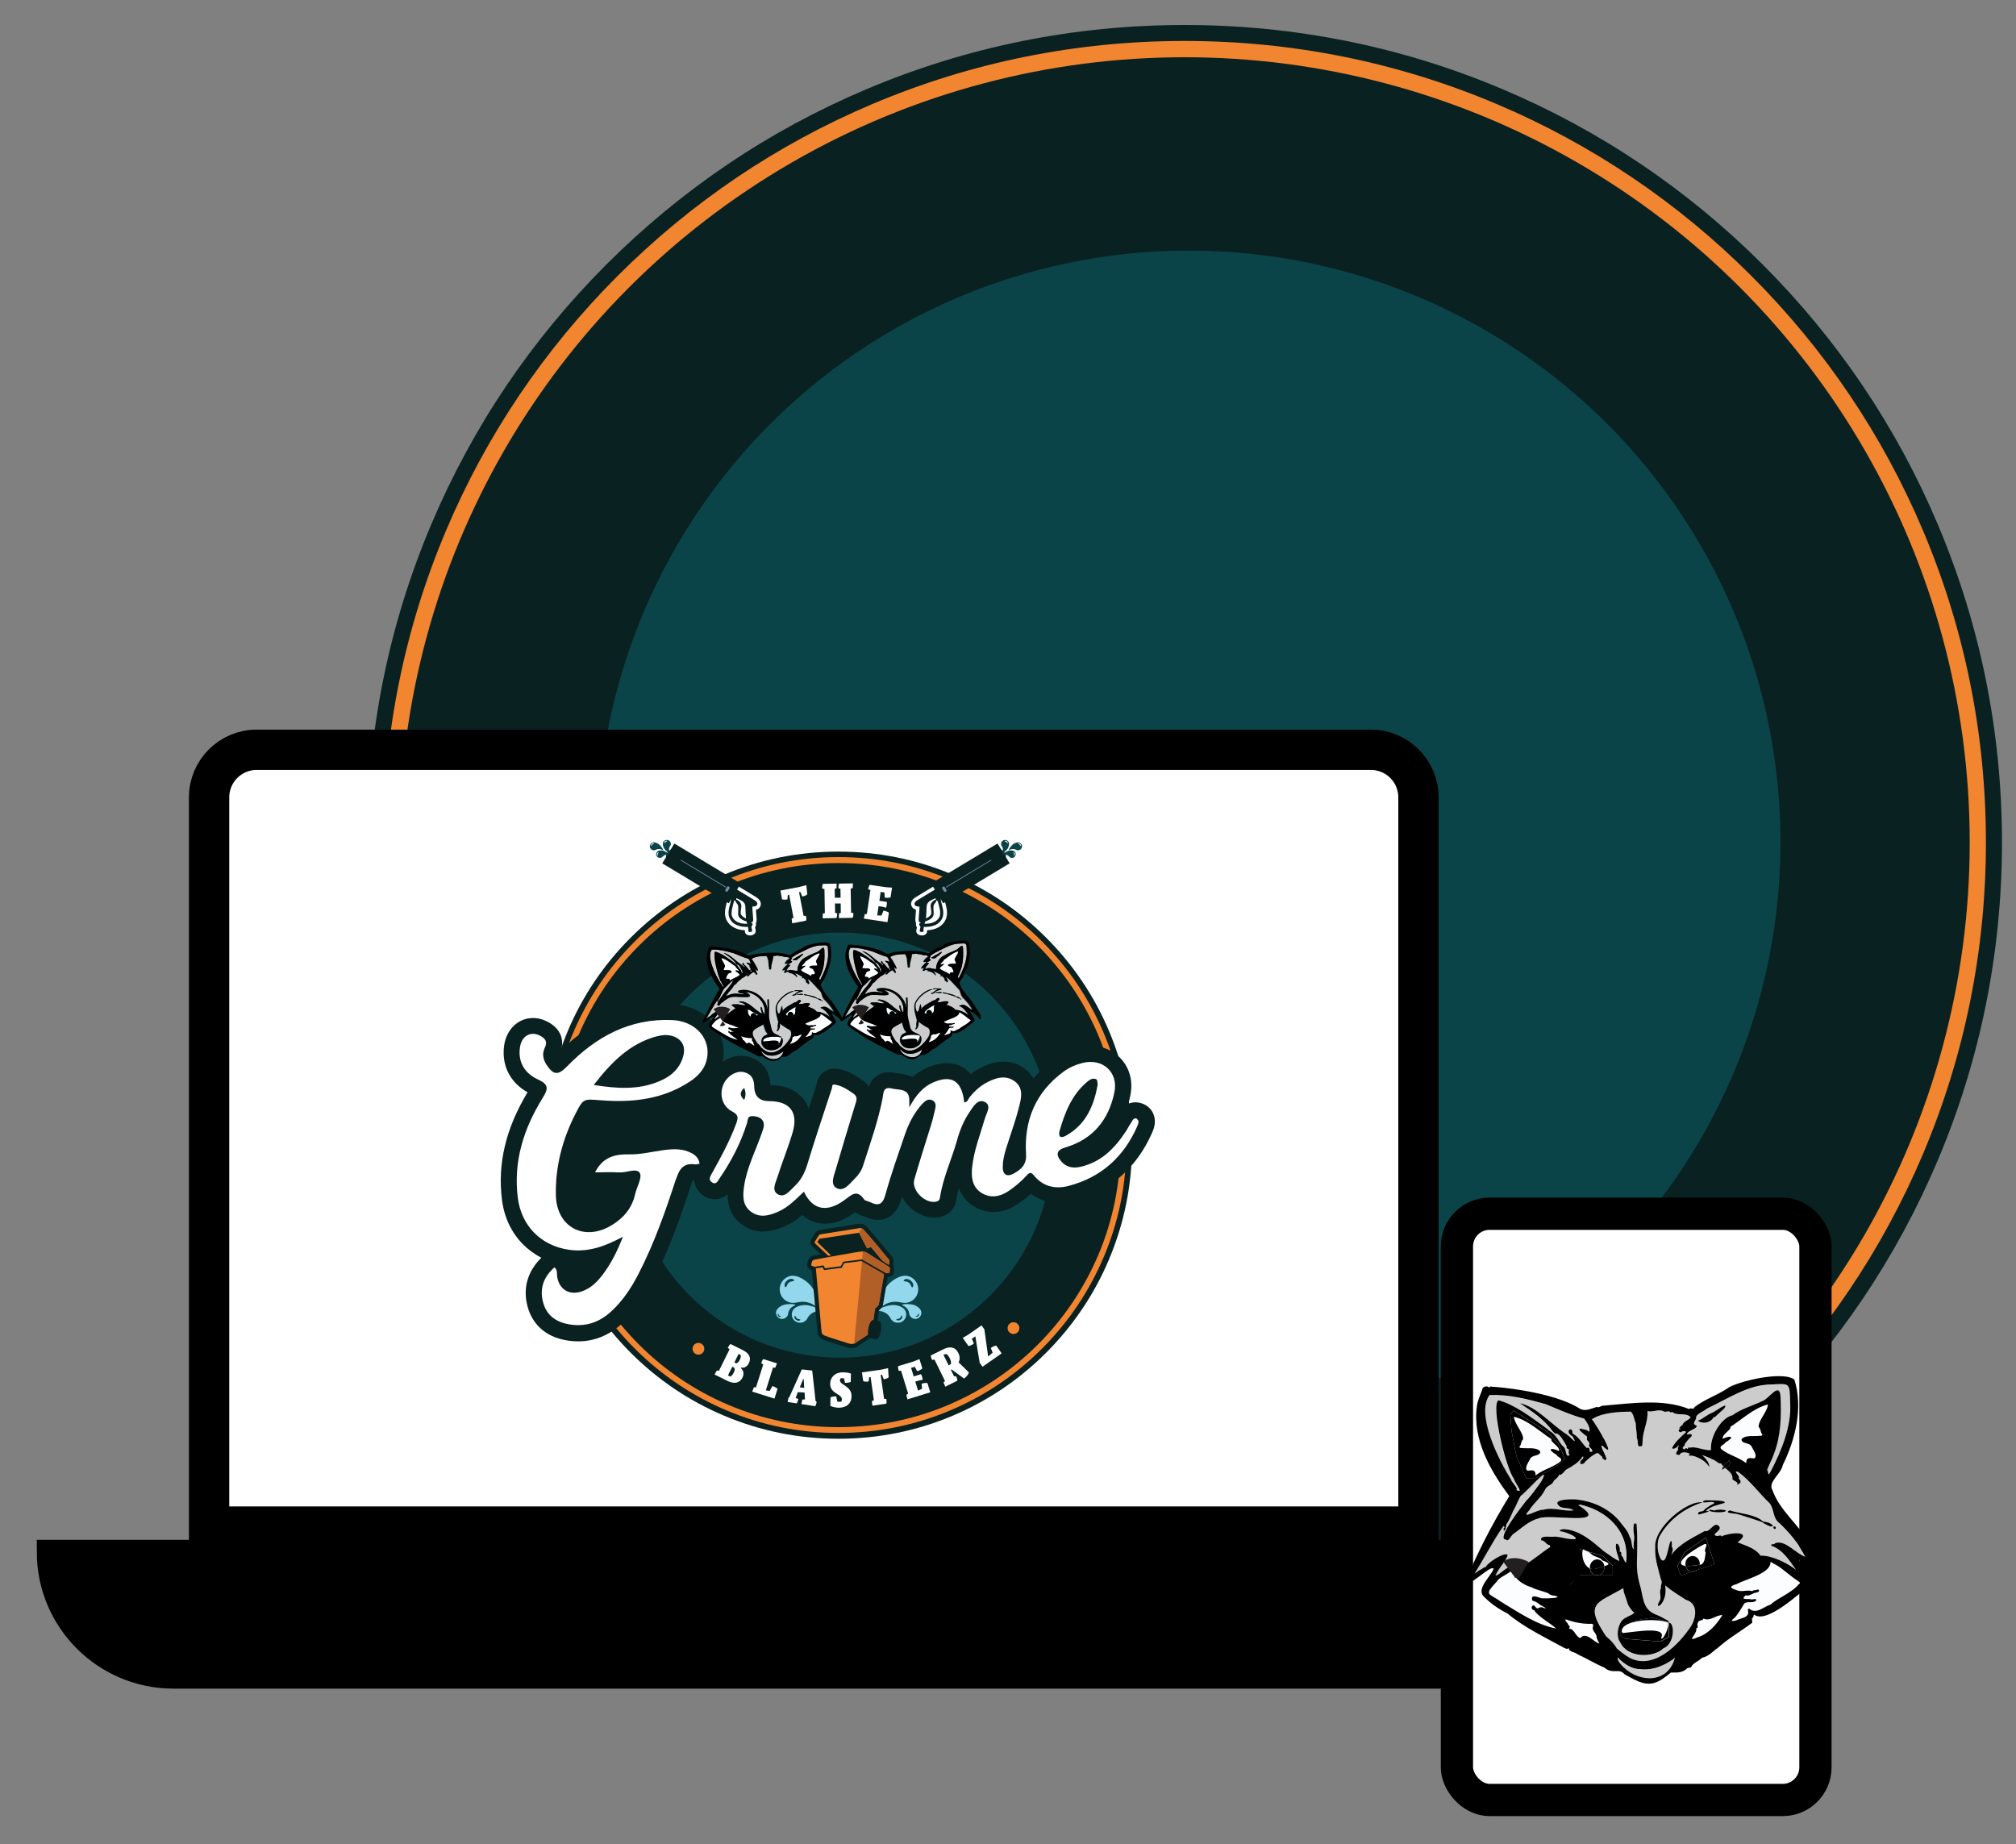 <?xml version="1.0" encoding="UTF-8"?>
<svg xmlns="http://www.w3.org/2000/svg" xmlns:xlink="http://www.w3.org/1999/xlink" viewBox="0 0 250 228.72">
  <rect x="0" y="0" width="250" height="228.72" fill="#808080" stroke="none"/>
  <defs>
    <style>
      .cls-1, .cls-2, .cls-3 {
        fill: none;
      }

      .cls-4 {
        fill: #fcfdff;
      }

      .cls-5 {
        stroke-width: 5px;
      }

      .cls-5, .cls-6, .cls-7 {
        fill: #fff;
      }

      .cls-5, .cls-6, .cls-2, .cls-8, .cls-9, .cls-10, .cls-11, .cls-3 {
        stroke-miterlimit: 10;
      }

      .cls-5, .cls-6, .cls-11 {
        stroke: #000;
      }

      .cls-6 {
        stroke-width: 4px;
      }

      .cls-12, .cls-13 {
        fill: #0a2121;
      }

      .cls-14 {
        fill: #ccc;
      }

      .cls-15, .cls-16, .cls-9, .cls-10 {
        fill: #f18530;
      }

      .cls-17 {
        fill: #b25e27;
      }

      .cls-17, .cls-13, .cls-16 {
        fill-rule: evenodd;
      }

      .cls-2 {
        stroke: #231f20;
        stroke-width: 2.42px;
      }

      .cls-8 {
        stroke-width: 2.46px;
      }

      .cls-8, .cls-9, .cls-10, .cls-3 {
        stroke: #0a2121;
      }

      .cls-8, .cls-18 {
        fill: #f2f9f8;
      }

      .cls-19 {
        fill: #192716;
      }

      .cls-20 {
        fill: #93d7ed;
      }

      .cls-21 {
        fill: #0b4448;
      }

      .cls-22 {
        fill: #728ea6;
      }

      .cls-9 {
        stroke-width: .9px;
      }

      .cls-10 {
        stroke-width: .83px;
      }

      .cls-23 {
        fill: #1a2816;
      }

      .cls-11 {
        stroke-width: 3px;
      }

      .cls-3 {
        stroke-width: .41px;
      }

      .cls-24 {
        fill: #16375f;
      }

      .cls-25 {
        clip-path: url(#clippath);
      }
    </style>
    <clipPath id="clippath">
      <polyline class="cls-1" points="1304.67 480.53 1304.61 871.98 -266.82 871.81 -267.02 479.92"/>
    </clipPath>
  </defs>
  <g id="bright_color_fill" data-name="bright color fill">
    <path class="cls-7" d="M177.99,136.43c-1.7,0-3.09,1.38-3.09,3.09s1.38,3.09,3.09,3.09,3.09-1.38,3.09-3.09-1.38-3.09-3.09-3.09ZM179.12,139.42c-.52,0-.94-.42-.94-.94s.42-.94.94-.94.94.42.94.94-.42.94-.94.94Z"/>
    <g>
      <path class="cls-7" d="M195.95,147.42c-2.55,0-4.61,2.07-4.61,4.61s2.07,4.61,4.61,4.61,4.61-2.07,4.61-4.61-2.07-4.61-4.61-4.61ZM196.39,150.62c0-.66.53-1.19,1.19-1.19s1.19.53,1.19,1.19-.53,1.19-1.19,1.19-1.19-.53-1.19-1.19ZM197.87,154.68c-.54,0-.97-.44-.97-.97s.44-.97.97-.97.97.44.97.97-.44.97-.97.97Z"/>
      <path class="cls-7" d="M190.94,141.11c-1.7,0-3.09,1.38-3.09,3.09s1.38,3.09,3.09,3.09,3.09-1.38,3.09-3.09-1.38-3.09-3.09-3.09ZM192.08,144.1c-.52,0-.94-.42-.94-.94s.42-.94.94-.94.94.42.94.94-.42.94-.94.94Z"/>
    </g>
    <g>
      <g>
        <path class="cls-7" d="M94.3,142.89c-.87,2.39.36,5.04,2.76,5.91s5.04-.36,5.91-2.76-.36-5.04-2.76-5.91-5.04.36-5.91,2.76ZM97.46,143.57c-.62-.22-.93-.9-.71-1.52s.9-.93,1.52-.71.93.9.71,1.52-.9.93-1.52.71ZM101.79,143.56c-.18.5-.74.76-1.25.58s-.76-.74-.58-1.25.74-.76,1.25-.58.76.74.58,1.25Z"/>
        <path class="cls-7" d="M86.67,145.43c-.58,1.6.24,3.37,1.85,3.95s3.37-.24,3.95-1.85-.24-3.37-1.85-3.95-3.37.24-3.95,1.85ZM89.86,145.39c-.18.49-.72.74-1.21.56s-.74-.72-.56-1.21.72-.74,1.21-.56.74.72.56,1.21Z"/>
      </g>
      <g>
        <path class="cls-7" d="M85.48,153.46c-.87,2.39.36,5.04,2.76,5.91s5.04-.36,5.91-2.76-.36-5.04-2.76-5.91-5.04.36-5.91,2.76ZM88.64,154.14c-.62-.22-.93-.9-.71-1.52s.9-.93,1.52-.71.93.9.71,1.52-.9.93-1.52.71ZM92.96,154.14c-.18.5-.74.76-1.25.58s-.76-.74-.58-1.25.74-.76,1.25-.58.76.74.58,1.25Z"/>
        <path class="cls-7" d="M77.84,156.01c-.58,1.6.24,3.37,1.85,3.95s3.37-.24,3.95-1.85-.24-3.37-1.85-3.95-3.37.24-3.95,1.85ZM81.04,155.96c-.18.49-.72.74-1.21.56s-.74-.72-.56-1.21.72-.74,1.21-.56.74.72.56,1.21Z"/>
      </g>
    </g>
    <path class="cls-7" d="M153.74,101.58c.82-.17,2.07-.4,3.63-.6.32-.04.32-.51,0-.55-1.55-.19-2.81-.42-3.63-.6-.11-.02-.19-.11-.21-.21-.17-.82-.4-2.07-.6-3.63-.04-.32-.51-.32-.55,0-.19,1.55-.42,2.81-.6,3.63-.02.11-.11.19-.21.21-.82.17-2.07.4-3.63.6-.32.04-.32.51,0,.55,1.55.19,2.81.42,3.63.6.11.02.19.11.21.21.17.82.4,2.07.6,3.63.04.32.51.32.55,0,.19-1.55.42-2.81.6-3.63.02-.11.11-.19.21-.21Z"/>
    <path class="cls-7" d="M96.01,116.7c.71-.15,1.79-.35,3.13-.51.28-.03.28-.44,0-.47-1.34-.17-2.42-.37-3.13-.51-.09-.02-.16-.09-.18-.18-.15-.71-.35-1.79-.51-3.13-.03-.28-.44-.28-.47,0-.17,1.34-.37,2.42-.51,3.13-.02.09-.09.16-.18.18-.71.15-1.79.35-3.13.51-.28.03-.28.44,0,.47,1.34.17,2.42.37,3.13.51.09.02.16.09.18.18.15.71.35,1.79.51,3.13.03.28.44.28.47,0,.17-1.34.37-2.42.51-3.13.02-.09.09-.16.18-.18Z"/>
    <path class="cls-7" d="M168.09,138.08c.52-.11,1.31-.25,2.28-.37.2-.03.2-.32,0-.34-.98-.12-1.77-.27-2.28-.37-.07-.01-.12-.07-.13-.13-.11-.52-.25-1.31-.37-2.28-.03-.2-.32-.2-.34,0-.12.98-.27,1.77-.37,2.28-.01.07-.07.12-.13.13-.52.11-1.31.25-2.28.37-.2.03-.2.32,0,.34.98.12,1.77.27,2.28.37.07.01.12.07.13.13.11.52.25,1.31.37,2.28.03.2.32.2.34,0,.12-.98.27-1.77.37-2.28.01-.07.07-.12.13-.13Z"/>
    <g>
      <g>
        <path class="cls-12" d="M146.89,205.84c-13.68,0-26.96-2.68-39.46-7.97-12.07-5.11-22.91-12.41-32.22-21.72-9.31-9.31-16.62-20.15-21.72-32.22-5.29-12.5-7.97-25.78-7.97-39.46s2.68-26.96,7.97-39.46c5.11-12.07,12.41-22.91,21.72-32.22,9.31-9.31,20.15-16.62,32.22-21.72,12.5-5.29,25.78-7.97,39.46-7.97s26.96,2.68,39.46,7.97c12.07,5.11,22.91,12.41,32.22,21.72,9.31,9.31,16.62,20.15,21.72,32.22,5.29,12.5,7.97,25.78,7.97,39.46s-2.68,26.96-7.97,39.46c-5.11,12.07-12.41,22.91-21.72,32.22-9.31,9.31-20.15,16.62-32.22,21.72-12.5,5.29-25.78,7.97-39.46,7.97Z"/>
        <path class="cls-15" d="M146.89,203.84c-13.41,0-26.43-2.63-38.68-7.81-11.83-5.01-22.46-12.17-31.59-21.3-9.13-9.13-16.29-19.75-21.3-31.59-5.18-12.25-7.81-25.27-7.81-38.68s2.63-26.43,7.81-38.68c5.01-11.83,12.17-22.46,21.3-31.59,9.13-9.13,19.75-16.29,31.59-21.3,12.25-5.18,25.27-7.81,38.68-7.81s26.43,2.63,38.68,7.81c11.83,5.01,22.46,12.17,31.59,21.3,9.13,9.13,16.29,19.75,21.3,31.59,5.18,12.25,7.81,25.27,7.81,38.68s-2.63,26.43-7.81,38.68c-5.01,11.83-12.17,22.46-21.3,31.59-9.13,9.13-19.75,16.29-31.59,21.3-12.25,5.18-25.27,7.81-38.68,7.81Z"/>
        <circle class="cls-12" cx="146.89" cy="104.47" r="97.37"/>
      </g>
      <circle class="cls-21" cx="147.42" cy="104.45" r="73.37"/>
      <path class="cls-12" d="M151.1,126.01s0,0,0,0ZM209.19,112.17s0,0,0,0Z"/>
    </g>
  </g>
  <g id="dark_color_outline" data-name="dark color outline">
    <path class="cls-5" d="M175.89,189.33H25.93v-90.44c0-3.26,2.64-5.9,5.9-5.9h138.17c3.26,0,5.9,2.64,5.9,5.9v90.44Z"/>
    <path class="cls-11" d="M6.06,192.48h190.64v15.45H21.51c-8.53,0-15.45-6.92-15.45-15.45h0Z"/>
    <g>
      <path class="cls-7" d="M104.17,179.58c-5.05,0-9.95-.99-14.56-2.94-4.45-1.88-8.46-4.58-11.89-8.02-.66-.66-1.3-1.35-1.91-2.06-1.22.62-2.54.94-3.92.94-.58,0-1.17-.06-1.76-.17-1.41-.26-2.61-.83-3.56-1.69-.96-.87-1.61-1.99-1.94-3.33-.54-2.17-.13-4.19,1.17-5.93-.53-.36-1.02-.77-1.47-1.23-1.58-1.6-2.57-3.7-2.87-6.06-.56-4.45.36-8.76,2.82-13.16-.7-.53-1.28-1.16-1.72-1.89-.75-1.26-1.04-2.75-.84-4.32.33-2.54,2.21-4.32,4.58-4.32.82,0,1.62.21,2.38.63.51.28.94.61,1.27.99,1.87-4.22,4.48-8.03,7.77-11.31,2.85-2.85,6.1-5.2,9.68-6.99h.02s1.4-.68,1.4-.68h0c.26-.12.53-.24.78-.35,4.61-1.95,9.51-2.94,14.56-2.94s9.95.99,14.56,2.94c.14.06.28.12.42.18h.02s1.43.67,1.43.67c3.71,1.81,7.08,4.22,10.02,7.17,3.43,3.43,6.13,7.44,8.02,11.89.42.98.79,2,1.13,3.02.14.14.27.28.39.43,1.08,1.34,1.52,3.04,1.23,4.84.45.05.88.19,1.29.42,1.23.68,1.87,2,1.67,3.43-.08.6-.3,1.09-.41,1.33-.67,1.51-1.5,2.87-2.48,4.04-.31,4.01-1.26,7.92-2.83,11.62-1.88,4.45-4.58,8.46-8.02,11.89-3.43,3.43-7.44,6.13-11.89,8.02-4.61,1.95-9.51,2.94-14.56,2.94Z"/>
      <g>
        <g>
          <path class="cls-12" d="M103.97,178.44c-4.92,0-9.68-.96-14.18-2.86-4.34-1.83-8.23-4.46-11.57-7.8-3.34-3.34-5.97-7.24-7.8-11.57-1.9-4.49-2.86-9.26-2.86-14.18s.96-9.68,2.86-14.18c1.83-4.34,4.46-8.23,7.8-11.57,3.34-3.34,7.24-5.97,11.57-7.8,4.49-1.9,9.26-2.86,14.18-2.86s9.68.96,14.18,2.86c4.34,1.83,8.23,4.46,11.57,7.8,3.34,3.34,5.97,7.24,7.8,11.57,1.9,4.49,2.86,9.26,2.86,14.18s-.96,9.68-2.86,14.18c-1.83,4.34-4.46,8.23-7.8,11.57-3.34,3.34-7.24,5.97-11.57,7.8-4.49,1.9-9.26,2.86-14.18,2.86Z"/>
          <path class="cls-15" d="M103.97,177.72c-4.82,0-9.49-.94-13.9-2.81-4.25-1.8-8.07-4.37-11.35-7.65-3.28-3.28-5.85-7.1-7.65-11.35-1.86-4.4-2.81-9.08-2.81-13.9s.94-9.49,2.81-13.9c1.8-4.25,4.37-8.07,7.65-11.35,3.28-3.28,7.1-5.85,11.35-7.65,4.4-1.86,9.08-2.81,13.9-2.81s9.49.94,13.9,2.81c4.25,1.8,8.07,4.37,11.35,7.65,3.28,3.28,5.85,7.1,7.65,11.35,1.86,4.4,2.81,9.08,2.81,13.9s-.94,9.49-2.81,13.9c-1.8,4.25-4.37,8.07-7.65,11.35-3.28,3.28-7.1,5.85-11.35,7.65-4.4,1.86-9.08,2.81-13.9,2.81Z"/>
          <circle class="cls-12" cx="103.97" cy="142.02" r="34.98"/>
        </g>
        <circle class="cls-21" cx="104.16" cy="142.02" r="26.36"/>
        <rect class="cls-12" x="75.96" y="134.08" width="14.68" height="9.04"/>
        <rect class="cls-12" x="69.92" y="155.94" width="4.58" height="3.85"/>
        <rect class="cls-12" x="78.19" y="129.05" width="5.65" height="5.2"/>
        <g>
          <path class="cls-7" d="M90.2,171.26l-1.59-.79.29-.5.25.05,1.32-2.67-.22-.19.04-.07c.09-.18.19-.32.3-.4l1.55.77c.76.38,1.06.93.72,1.62-.22.45-.61.61-.97.53l-.03.06c.31.27.47.67.21,1.19-.35.7-1.04.81-1.87.4ZM90.98,169.59l-.17-.09-.53,1.07.27.16c.12-.02.31-.23.44-.49.17-.35.16-.56-.01-.65ZM91.75,168l-.16-.08-.53,1.07.3.09c.13-.06.28-.23.38-.44.17-.34.17-.56.01-.64Z"/>
          <path class="cls-7" d="M93.28,172.6l.21-.54h.26s.9-2.83.9-2.83l-.25-.15.02-.08c.06-.19.14-.34.24-.44l1.69.53-.21.54-.28-.02-.89,2.83.48.07.33-.6.08.02c.17.05.46.2.56.32l-.38,1.21-2.76-.87Z"/>
          <path class="cls-7" d="M101.26,173.93c-.03.2-.09.36-.17.47l-1.71-.26.12-.56.33-.02-.06-.86-.83-.04-.28.72.32.12v.08c-.04.2-.11.36-.18.47l-1.13-.17.12-.56.1-.05,1.54-3.43,1.29.14.42,3.79.13.09v.08ZM99.66,171.03h-.06s-.42,1.03-.42,1.03l.55.08-.07-1.12Z"/>
          <path class="cls-7" d="M104,174.59c-.32,0-.75-.09-1.03-.23l.02-1.05c.14-.09.47-.13.63-.13h.08s.12.62.12.62c.07.04.17.06.28.06.09,0,.17,0,.23-.03.03-.01.06-.15.07-.27.01-.72-1.47-.67-1.45-1.95.01-.81.61-1.42,1.6-1.41.31,0,.7.06.97.15l-.02,1.03c-.14.09-.47.13-.63.13h-.08s-.12-.53-.12-.53c-.06-.04-.14-.05-.22-.05-.09,0-.17,0-.22.03-.02.01-.07.12-.07.24,0,.6,1.47.68,1.44,2-.01.84-.61,1.4-1.6,1.39Z"/>
          <path class="cls-7" d="M110.2,170.83c-.11.1-.36.19-.53.22h-.08s-.22-.56-.22-.56c-.05.01-.16.04-.16.04l.42,2.95.29.03v.08c.04.2.03.37-.01.5l-1.73.25-.05-.58.24-.1-.41-2.88c-.06.02-.18.04-.18.04l-.06.51-.11.02c-.17.02-.44.01-.56-.06l-.16-1.08,2.39-.34.85-.19.07,1.16Z"/>
          <path class="cls-7" d="M112.53,173.55l-.13-.56.22-.14-.88-2.85-.29.02-.02-.08c-.06-.19-.08-.36-.06-.5l1.9-.58.75-.3.36,1.16c-.11.12-.4.27-.57.32l-.07.02-.31-.55-.45.14.33,1.06.9-.28c.06.11.11.22.14.34.04.12.06.23.07.36l-.42.07-.5.15.35,1.12.49-.23-.05-.63.08-.02c.17-.05.49-.1.64-.05l.35,1.14-2.82.87Z"/>
          <path class="cls-7" d="M119.54,170.96l-1.54-1.12-.08.06.4.81.23-.03.04.07c.1.2.13.35.13.49l-1.5.74-.22-.53.19-.17-1.31-2.67-.28.06-.04-.07c-.09-.18-.13-.35-.13-.49l1.58-.78c.78-.38,1.45-.3,1.84.49.19.39.21.83.02,1.14l1.28,1.25c-.06.27-.37.62-.61.76ZM117.19,167.95l-.19.09.64,1.3.27-.16c.06-.17.02-.43-.15-.76-.21-.43-.42-.54-.58-.46Z"/>
          <path class="cls-7" d="M121.84,169.51l-.35-.5-.54-3.27-.43.3.25.6-.07.05c-.14.1-.43.24-.6.25l-.71-1.01.68-.4,1.65-1.15.35.5.47,3.36.56-.48-.23-.57.07-.05c.14-.1.44-.25.6-.25l.67.96-2.37,1.66Z"/>
        </g>
        <g>
          <path class="cls-7" d="M100.09,110.93c-.1.11-.35.21-.52.24l-.08.02-.24-.57c-.05.02-.16.04-.16.04l.56,2.93h.29s.02.09.02.09c.04.2.04.37,0,.5l-1.72.33-.07-.57.23-.11-.54-2.86c-.06.02-.17.05-.17.05l-.04.52-.1.02c-.17.03-.44.03-.57-.03l-.2-1.08,2.37-.45.84-.22.12,1.16Z"/>
          <path class="cls-7" d="M105.83,113.33c0,.2-.03.37-.09.5l-1.72.03.03-.58.22-.07-.02-1.16h-.71s.02,1.17.02,1.17l.25.06v.08c0,.2-.03.37-.08.5l-1.72.03.03-.58.25-.07-.05-2.98-.28-.06v-.08c0-.2.02-.37.08-.5l1.72-.03-.03.58-.22.07.02,1.1h.71s-.02-1.11-.02-1.11l-.25-.06v-.08c0-.2.02-.37.08-.5l1.72-.03-.03.58-.25.07.05,2.98.28.06v.08Z"/>
          <path class="cls-7" d="M107.12,113.94l.12-.56.26-.03.44-2.95-.27-.11v-.08c.04-.2.1-.36.18-.47l1.97.29.8.06-.18,1.2c-.15.07-.48.07-.65.04h-.07s-.04-.64-.04-.64l-.47-.07-.16,1.1.93.14c0,.12,0,.25-.02.37s-.05.23-.09.35l-.41-.12-.51-.08-.17,1.16h.54s.23-.59.23-.59h.08c.17.04.49.14.6.24l-.18,1.18-2.92-.44Z"/>
        </g>
        <circle class="cls-15" cx="86.61" cy="167.28" r=".73"/>
        <circle class="cls-15" cx="125.68" cy="164.72" r=".73"/>
        <g>
          <g>
            <path class="cls-20" d="M97.74,162.93c.02-.17.1-.75.89-1.06-.11-.21-1.06-.14-1.4-.05-.4.11-.93.47-.99.89s.23.8.64.86.8-.23.86-.64Z"/>
            <g>
              <path class="cls-20" d="M98.78,161.55c.36-.09,1.63-.43,2.92.94.33-.4-.59-2.3-1.07-2.92-.57-.74-1.75-1.53-2.65-1.31s-1.46,1.13-1.24,2.04,1.13,1.46,2.04,1.24Z"/>
              <path class="cls-20" d="M100.12,163.51c.11-.2.48-.92,1.63-.93-.04-.31-1.28-.68-1.76-.72-.57-.05-1.41.16-1.68.67s-.09,1.13.41,1.4,1.13.09,1.4-.41Z"/>
            </g>
          </g>
          <path class="cls-21" d="M96.47,162.93c.07-.07.05.12.15.22s.29.08.22.15-.21.04-.31-.06-.13-.24-.06-.31Z"/>
          <path class="cls-21" d="M98.55,163.22c.09-.13.11.18.3.31s.48.05.39.18-.32.12-.51-.01-.27-.35-.18-.47Z"/>
          <path class="cls-21" d="M98.46,158.75c.16.2-.33.08-.63.32s-.31.74-.47.53-.04-.56.26-.8.68-.26.84-.06Z"/>
        </g>
        <g>
          <g>
            <path class="cls-20" d="M111.78,161.55c-.36-.09-1.63-.43-2.92.94-.33-.4.59-2.3,1.07-2.92.57-.74,1.75-1.53,2.65-1.31s1.46,1.13,1.24,2.04-1.13,1.46-2.04,1.24Z"/>
            <path class="cls-20" d="M110.44,163.51c-.11-.2-.48-.92-1.63-.93.04-.31,1.28-.68,1.76-.72.57-.05,1.41.16,1.68.67s.09,1.13-.41,1.4-1.13.09-1.4-.41Z"/>
            <path class="cls-20" d="M112.75,162.93c-.02-.17-.1-.75-.89-1.06.11-.21,1.06-.14,1.4-.05.4.11.93.47.99.89s-.23.8-.64.86-.8-.23-.86-.64Z"/>
          </g>
          <path class="cls-21" d="M112.09,158.77c-.16.2.33.08.63.32s.31.74.47.53.04-.56-.26-.8-.68-.26-.84-.06Z"/>
          <g>
            <path class="cls-21" d="M113.94,162.91c-.07-.07-.05.12-.15.22s-.29.08-.22.15.21.04.31-.06.13-.24.06-.31Z"/>
            <path class="cls-21" d="M111.86,163.19c-.09-.13-.11.18-.3.31s-.48.05-.39.18.32.12.51-.01.27-.35.18-.47Z"/>
          </g>
        </g>
        <g>
          <path class="cls-14" d="M112.67,130.68c-.38,0-.78-.27-1.05-.56-.02.18.17.35.29.48.79.76,2.14.77,2.46-.45-.47.35-1.08.62-1.69.53Z"/>
          <path class="cls-14" d="M108.48,124.34c.22-.04.47.04.69.08h0c.96.17.12-.3-.28-.34-.17-.07.16-.13.22-.11.73.07,1.29.58,1.84,1.05.03.02.05.04.08.06.23.15.41.31.67.42-.06-.27-.22-.58-.16-.81.13-.07.22.27.17.37.07-.01.09.06.08.09-.03.12.1.14.1.25.04.05.08.22.13.15.17-1.51-.99-2.5-2.24-2.75,0,0,.01,0,.02,0l-.08.02c1.66,1.05-1.41.39-1.9.64-.49.12-.81.47-1.21.75-.1.06-.24.41-.34.27-.53.03.81-1.67.97-1.86h0c.26-.27.48-.6.7-.9,0,0,0,0,0,0,.59-1.02-.76.56-.96.66-.12.18-.22.49-.36.7-.1.22-.2.47-.34.68,0,.1-.02.24-.11.31-.07-.27.15-.1-.02-.24-.46.64-.91,1.52-1.38,2.28.1-.05.18-.15.29-.19.08-.04.15-.12.25-.13.02-.16.89-.75,1.05-.57-.1.34-.46.63-.59,1,0,0,0,0,0-.01.2-.02.58-.5.83-.45.13.28-.64.47-.76.73-.64.7-.44.53.24,1.01.76.46,1.66,1.08,2.59,1.25-.31-.28-.79-.53-1.03-.83.02-.08-.1-.02-.12-.1-.07-.09.03-.23.11-.16.03.04.07.07.1.11.1.08.11-.12.37,0,.23.05-.2-.14-.24-.19-.11-.09-.2-.13-.34-.18-.1-.35.3-.14.45-.1.2.02,1.11-.01.62-.13-.13,0-.23-.05-.33-.13-.25-.1-.55-.15-.78-.28-.38-.1-1.25-.63-.54-.94.51-.26.99-.7,1.44-.98-.02-.03.01-.1-.06-.1-.13-.02-.21-.24-.36-.21-.11-.26.38-.17.52-.18Z"/>
          <path class="cls-14" d="M119.19,125.66c-.07,0-.27-.2-.24-.08-.02.52-1.22.79-1.63,1.02-.37.11-.31.19.02.29.22.1.49-.03.73.04.07-.07.17-.04.25-.07.07-.05.12.1.03.12-.03,0-.07.02-.1.03-.17.02-.31.19-.49.12-.3.26.14.14.3.2.06-.02.28-.06.18.06-.18.16-.5-.06-.61.23-.11.18-.24.39-.37.55-.16.15-.3.23.02.17.21-.13.69-.11.58-.49-.02-.04.01-.08.06-.07.34.28.68-.09,1.02-.2.36-.33,1.01-.55,1.37-1,.11-.05-.03-.11-.07-.15-.37-.22-.69-.57-1.06-.78Z"/>
          <path class="cls-14" d="M115.77,128.27c-.07-.03-.06.07-.08.07-.04-.04-.06,0-.09.02-.14,0-.17.2-.13.32,0,.04-.08.03-.07.06.04.29-.54.68.08.41.5-.16.88-.6,1.17-1.06-.3,0-.57.3-.87.18Z"/>
          <path class="cls-14" d="M110.45,128.61s-.01-.11-.09-.1c-.4.01-.79-.06-1.18-.2-.21-.03.09.16.08.26.11.07.06.08.03.17.25,0,.3.38.54.45.29-.36.68.24.92.25-.07-.07-.1-.19-.14-.27.04-.22-.26-.32-.17-.56Z"/>
          <path class="cls-14" d="M114.94,119.43c0,.05.33-.1.21.12-.12.1-.23.24-.31.35.02.14-.22.17-.04.26.05,0,.09-.11.15-.02.03.02.04-.09.08-.08.09.04.18-.04.27,0,.07-.02.87.24.79.06-.03-.62.49-1.49,1.04-1.62,0,0-.01,0-.02.01.41-.32,1.01-.47,1.49-.71.3-.13.79-.92.83-.19.04.93.02,1.88-.32,2.75-.08.27-.23.5-.32.76.08.14.01.35.16.09.51-.98,1.02-2.2.94-3.32-.02-.96-.01-.92-.89-.87-1.09,0-2.09.68-3.09,1.16-.15.13-.4.2-.51.37.01.25-.28.31.03.47-.03.17-.43.21-.49.4ZM116.16,118.39c.1-.04.84-.59.57-.2-.13.13-.28.26-.41.38-.02.08-.05.04-.09.02-.13.29-.56.36-.76.18.23-.07.45-.3.7-.38Z"/>
          <path class="cls-14" d="M119.32,123.64c-.26-.22-.2-.62-.41-.9-.51-.49-.96-1.12-1.53-1.52-.27-.04.11.15.05.34.14.17.09.2-.09.3.09-.17-.21-.19-.22-.29.04-.23-.17-.38-.35-.53-.05.02-.1.05-.15.09.01-.07.04-.12.06-.16-.05-.04-.09-.09-.12-.14-.12.01-.19-.08-.28-.13-.09-.05-.42-.2-.63-.27.1.11.33.29.35.58-.21-.31-.46-.41-.56-.46-.15-.07-.26-.11-.41-.09-.07,0,.01-.06.02-.09-.21-.1-.43-.09-.5.06-.04-.02-.16,0-.15-.08.02-.14.09-.12.09-.2-.07-.08.07-.14,0-.19-.04.1-.21.21-.31.14.14-.29.44-.55.67-.77-.03-.09-.13-.03-.18-.04-.08.13-.28-.07-.09-.11,0-.05-.05,0-.06-.05.06-.03.07-.12.15-.12.01-.2.48-.33.38-.41-.22-.23-.63-.04-.85-.23-.03-.03-.07.06-.11,0-.09-.08-.19.02-.3-.03-.24-.14-.51.05-.78-.02.04.51-.23.92-.24,1.43,0,.07,0,.25-.07.26-.05-.02-.12.04-.14-.03-.04-.12,0-.26-.07-.38.02-.21-.05-.47-.05-.7-.08-.2-.1-.42-.23-.56-.59,0-1.37.04-1.87.36.16.18,1.3,2.06.51,1.27-.19-.07.22.53.19.65-.02.12-.23-.04-.2-.12-.1-.03-.13-.16-.24-.17-.22.09-.41.26-.59.43-.02.11-.28.15-.22.02,0-.08.06-.11.1-.15.1-.08.03-.21-.03-.06-.2.26-.48.42-.75.56-.09.08-.23.3-.34.24-.04.14-.16.2-.25.28-.06.22-.32.22-.42.42-.19.4-.54.63-.76.99-.48.53.39-.05.67-.01.48-.14.98.09,1.45.03-.21-.16-.51-.04-.69-.21-.4-.34.67-.33.87-.31.74.09,1.46.4,1.99,1,.19.27.44.49.52.81.13.15.06.52.2.57-.07-.19.03-.43,0-.66-.02-.1-.09-.75.12-.54.04.59.03,1.19.02,1.8-.02.67.15,1.1.19,1.29.13.55.13,1.03.75,1.26.21.08.37.2.56.28.03.01.04.05.01.08h.03c.07.02.11.06.14.13.15.33-.01,1-.39,1.12h0c-.48.49-1.75.48-2.08-.29-.12-.15-.13-.4-.1-.59.14-.68.53-.56.78-.82-.05,0-.28-.29-.32-.44-.08-.28-.23-.58-.2-.74-1.27.74-1.91.7-.83,2.31.2.17.37.33.51.58.17.14.39.33.64.47,1.13.56,2.31-.6,2.93-1.56.26-.46.3-1.08-.26-1.24-.36-.23-.67-.42-1-.69.16.89-.61,1.3-.25.71.08-.16-.06-.41.05-.58-.04-.14.09-.27,0-.4-.12-.49-.3-1-.28-1.55-.08-.95,1.55-2.29,2.28-2.16-.85.27-1.65.84-2.09,1.67-.13.34-.07.79.08,1.06.27.32.35-.62.45-.82.08-.19.09.14.07.21.1.12.02.28-.02.4.42-.57,1.09-.85,1.61-1.15.25.09.45-.5.69-.22.16.22-.46.39-.11.46.07.01.22-.08.21.02.32-.17,1.57-.32.78.28.39.16.85.27,1.1.64.51-.02,1.23.32,1.7.68-.33-.47-.66-.98-1.18-1.15-.07-.12.12-.03.18-.12.49-.17.98.5,1.45.66-.29-.62-.84-1.26-1.3-1.67ZM115.49,123.28c-.08-.2.23-.1.27-.22.12-.12.31-.23.47-.31.09-.15-.39-.04-.47-.05-.04.02-.04-.06-.04-.08.05.05.06-.05.11-.03.1.01,1.03-.03.93.13-.29.09-.67.15-.9.39.39,0-.23.14-.36.18ZM116,123.08s0,0,0,0c.04-.08.2,0,.28,0,.14-.05.41-.05.54,0,0,.13-.77.09-.81,0ZM118.53,123.63c-.38-.13-.8-.27-1.19-.38-.09-.03-.66-.03-.36-.17.48.16,1.23.18,1.61.54.61.05.63.49-.06.02ZM119.15,123.97c-.06,0-.1-.12-.02-.13.08,0,.12.12.02.13Z"/>
          <path class="cls-14" d="M106.75,122.1c.41.22-.06-.32-.12-.55-.34-.4-1.11-3.47-.73-3.74.78.2,1.61.84,2.32,1.36.13.13.33.2.43.39.13.14.23.36.35.46.16.12.09.36.22.46.19-.07,0,0,.05-.26.03-.11-.16-.05-.1-.2-.04-.07-.08-.14-.12-.21-.37-.61-.34-.24-.56-.52-.42-.59-1.04-.98-1.57-1.33.8.15,1.5,1.02,2.24,1.49.17.08.59.63.29.1-.44-.25.03-.54,0-.13.28.13.46.47.67.68.05.02.14-.06.14.07,0,.12.03.14.13.11.08-.13-.19-.19-.13-.34.06-.15-.16-.17-.11-.31.03-.06,0-.08-.04-.11-.06-.05-.47-.34-.27-.35.14.04.3.04.41.15.1-.16-.14-.49-.24-.63-.5-.12-1.24-.44-1.82-.68-.9-.26-1.77-.48-2.72-.45-.69.9.45,3.16,1.02,4.04.01.12.4.48.26.51Z"/>
          <path class="cls-14" d="M110.05,124.99c-.07-.07-.09-.05-.1-.01l.24.07s-.09-.04-.14-.06Z"/>
          <path class="cls-4" d="M110.29,125.86s0-.09,0-.14c.04-.2.23-.33.42-.28.14.04.24.16.26.31.23-.07.34-.12-.1-.28-.12-.16-.35-.15-.5-.28-.06-.06-.12-.11-.19-.14l-.24-.07s-.01.06-.02.1c-.02.32.11.67.36.78Z"/>
          <polygon class="cls-4" points="115.54 128.01 115.27 128.73 115.04 129.32 115.26 129.46 116.38 129 116.66 128.39 116.79 127.86 115.54 128.01"/>
          <path class="cls-4" d="M108.69,120.4c-.47-.27-.29-.37.12-.18.07-.2-.44-.44-.36-.57-.54-.34-1.14-.92-1.8-1.07,0,.33.49.8.44,1.09-.09.08-.08.2-.13.3-.08.08-.03.13.06.12.27.04.72-.06.9.17,0,.24-.4.13-.49.37-.08.16-.3.45-.11.55.18,0,.37-.1.38.23.34-.28.84-.39,1.18-.67.15-.17-.13-.2-.18-.33Z"/>
          <path class="cls-4" d="M115.84,125.09c-.13-.13.18-.42-.05-.4-.65.33-1.56.98-.91,1.05-.01-.06-.02-.12,0-.18.04-.2.23-.33.42-.28.17.04.28.22.27.41,0,0,.02,0,.03,0,.23-.06.21-.39.25-.59Z"/>
          <polygon class="cls-4" points="108.87 128.32 109.19 128.94 109.69 129.44 110.91 129.71 110.86 129.39 110.67 128.73 110.46 128.23 109 128.12 108.87 128.32"/>
          <path class="cls-4" d="M114.03,128.44s.02,0,.04,0h-.03s0,0,0,0Z"/>
          <path class="cls-4" d="M111.82,128.87s.03.08.08.08c.59-.06,2.09-.33,1.81.23.06.24.44-.59.32-.73-.54-.22-2.23-.14-2.21.43Z"/>
          <polygon class="cls-4" points="116.94 126.36 118.1 125.87 118.51 125.54 118.89 125.41 119.35 125.59 120.36 126.32 120.58 126.59 120.19 127.03 118.97 127.74 118.34 127.99 117.98 127.95 117.86 128.31 117.23 128.47 116.97 128.47 117.2 127.42 116.86 126.92 116.94 126.36"/>
          <polygon class="cls-4" points="105.71 126.34 105.42 126.7 105.35 127.03 106.8 128.09 108.95 128.94 108.99 128.29 109.01 126.91 107.65 126.22 106.9 125.93 106.47 125.8 105.71 126.34"/>
          <path d="M116.77,121.04s-.06-.05-.08-.07c-.03.04-.05.1-.06.16.05-.04.1-.06.15-.09Z"/>
          <path d="M121.41,125.56h0c-.21-.3-.42-.58-.59-.88-.5-.95-1.41-1.56-1.78-2.6-.21-.36.44-.77.5-1.17.6-1.21.99-2.77.56-4.1-.58-.45-2.81.12-3.2.41-.52.34-1.1.53-1.59.91-.04.16-.19,0-.26.1-1.25-.51-2.79-.27-4.13-.16-.12,0-.18.12-.29.06-.29.08-.56.25-.84.07-1.29-.81-3.91-1.03-4.11-1.03-.06.01-.16-.07-.21.04-.11-.09-.21-.07-.31,0-.08.27-.24.57-.28.86-.24,1.62.66,3.14,1.55,4.34-.84,1.38-1.46,2.58-2.11,4.11.03.43,1.25-.88,1.36-.62-.15.37-.78.89-.52,1.27.35.37.74.64,1.18.86.8.67,1.86,1.18,2.74,1.66.07.04.16.07.2-.02-.03.21.3.19.41.31.43.2.85.45,1.29.64.42.35.68,0,.97.32.41.22.87.53,1.37.42.32-.08.6-.3.85-.51.2,0,.51.04.73-.16.07-.12.25-.02.27-.16.13-.18.35-.24.5-.4.32-.06.52-.32.75-.47h0c.5-.45,1.07-.77,1.59-1.16.12-.05,0-.17.05-.26.08-.03.05-.12.09-.17.62.47,2.18-1.06,2.68-1.4.25-.19-.73-1.27-.47-1.24.41.27.85.47,1.1.94.02.04.07.09.13.05.11-.27-.03-.63-.2-.85ZM115.42,119.03c-.31-.16-.02-.22-.03-.47.12-.17.36-.24.51-.37,1.01-.47,2-1.16,3.09-1.16.88-.05.87-.09.89.87.08,1.12-.43,2.35-.94,3.32-.15.26-.08.04-.16-.09.09-.26.24-.5.32-.76.34-.86.36-1.82.32-2.75-.04-.73-.53.07-.83.19-.47.24-1.07.39-1.49.71,0,0,.01,0,.02-.01-.54.13-1.06,1-1.04,1.62.08.18-.72-.09-.79-.06-.09-.04-.18.04-.27,0-.03-.02-.04.09-.08.08-.06-.09-.1.03-.15.02-.18-.09.06-.12.04-.26.08-.11.19-.25.31-.35.12-.22-.2-.07-.21-.12.06-.18.46-.23.49-.4ZM105.47,117.54c.95-.03,1.82.19,2.72.45.58.25,1.32.56,1.82.68.1.13.33.47.24.63-.11-.11-.27-.11-.41-.15-.21,0,.21.3.27.35.04.02.07.04.04.11-.05.14.17.16.11.31-.06.15.21.21.13.34,0,0,0,0,0,0,0,0,0,.01-.01.02,0,0,0,0,0-.01-.1.03-.12,0-.13-.11,0-.13-.09-.05-.14-.07-.21-.21-.39-.55-.67-.68.03-.4-.44-.12,0,.13.3.53-.12-.02-.29-.1-.73-.47-1.44-1.33-2.24-1.49.53.35,1.14.75,1.57,1.33.22.28.19-.1.56.52.04.07.08.14.12.21-.06.15.13.09.1.2-.05.25.14.2-.05.26-.13-.1-.06-.34-.22-.46-.12-.1-.22-.32-.35-.46-.1-.19-.3-.26-.43-.39-.71-.52-1.55-1.16-2.32-1.36-.38.27.4,3.34.73,3.74.06.23.53.78.12.55.14-.03-.24-.39-.26-.51-.57-.89-1.71-3.14-1.02-4.04ZM109.09,120.6l-.32.29-1.07.63h-.46s-.47-1.05-.47-1.05l-.23-1.21-.06-.79.15-.18,1.63,1.02.51.55.21.47.11.27ZM107.96,124.52c.16-.03.23.19.36.21.08,0,.04.07.06.1-.45.29-.93.72-1.44.98-.71.32.15.85.54.94.23.13.53.18.78.28.1.08.2.13.33.13.49.11-.42.14-.62.13-.15-.03-.55-.24-.45.1.14.04.23.09.34.18.04.05.47.24.24.19-.26-.13-.27.08-.37,0-.03-.04-.07-.07-.1-.11-.08-.08-.17.07-.11.16.03.09.15.03.12.1.24.3.71.55,1.03.83-.93-.17-1.83-.8-2.59-1.25-.68-.48-.88-.31-.24-1.01.13-.25.89-.45.76-.73-.25-.05-.63.43-.83.45,0,0,0,0,0,.01.13-.37.49-.66.59-1-.16-.18-1.02.41-1.05.57-.1,0-.17.09-.25.13-.11.04-.18.14-.29.19.47-.75.92-1.64,1.38-2.28.17.13-.05-.03.02.24.1-.06.11-.21.11-.31.15-.21.24-.46.34-.68.13-.22.23-.53.36-.7.2-.1,1.55-1.68.96-.66,0,0,0,0,0,0-.22.3-.44.63-.7.9h0c-.15.2-1.5,1.89-.97,1.86.1.14.24-.2.34-.27.41-.28.73-.62,1.21-.75.5-.25,3.56.42,1.9-.64l.08-.02s-.01,0-.02,0c1.25.25,2.41,1.24,2.24,2.75-.05.08-.09-.1-.13-.15,0-.1-.13-.12-.1-.25,0-.04-.01-.11-.08-.09.05-.1-.04-.44-.17-.37-.07.24.1.55.16.81-.26-.1-.44-.27-.67-.42-.03-.02-.05-.04-.08-.06-.55-.47-1.11-.97-1.84-1.05-.06-.02-.39.03-.22.11.4.04,1.24.51.28.34h0c-.22-.04-.47-.12-.69-.08-.13,0-.62-.08-.52.18ZM111.38,125.73v.44h-.64c-.06.02-.12.03-.19,0,0,0-.01,0-.02,0h-.73v-1.23l.15.04s.03-.05.1.01c.05.01.1.03.14.06l.71.2.48.48ZM109.83,129.2c-.24-.08-.29-.45-.54-.45.02-.09.08-.1-.03-.17.02-.1-.28-.29-.08-.26.39.14.78.21,1.18.2.07,0,.1.05.09.1-.1.25.2.35.17.56.04.08.07.2.14.27-.25,0-.64-.61-.92-.25ZM111.91,130.6c-.12-.13-.31-.3-.29-.48.27.29.68.57,1.05.56.61.09,1.22-.18,1.69-.53-.32,1.22-1.67,1.21-2.46.45ZM115.47,129.15c-.62.26-.03-.13-.08-.41-.01-.04.07-.02.07-.06-.04-.12-.01-.32.13-.32.03-.01.04-.05.09-.02.02,0,.02-.1.08-.07.3.12.57-.19.87-.18-.29.46-.67.9-1.17,1.06ZM115.17,126.02l-.53.17-.15-.45.33-.66,1.03-.7.42,1.27-.82.27c-.07.07-.18.11-.28.09ZM120.32,126.59c-.36.45-1.01.66-1.37,1-.34.1-.68.48-1.02.2-.05,0-.09.03-.06.07.11.38-.37.37-.58.49-.32.06-.18-.02-.02-.17.13-.17.27-.37.37-.55.11-.28.43-.07.61-.23.1-.12-.13-.08-.18-.06-.16-.06-.6.06-.3-.2.18.07.32-.11.49-.12.03-.01.07-.03.1-.03.09-.02.04-.16-.03-.12-.09.04-.19,0-.25.07-.24-.08-.52.06-.73-.04-.33-.11-.39-.19-.02-.29.41-.23,1.61-.5,1.63-1.02-.03-.12.17.07.24.08.37.21.7.55,1.06.78.04.04.18.1.07.15ZM119.17,124.65c-.06.1-.25,0-.18.12.52.17.85.67,1.18,1.15-.48-.36-1.2-.69-1.7-.68-.25-.36-.71-.48-1.1-.64.79-.6-.46-.45-.78-.28,0-.1-.15-.01-.21-.02-.35-.07.27-.24.11-.46-.24-.28-.44.31-.69.22-.52.3-1.19.58-1.61,1.15.04-.12.13-.28.02-.4.02-.08,0-.4-.07-.21-.1.2-.18,1.14-.45.82-.15-.27-.21-.72-.08-1.06.44-.82,1.23-1.4,2.09-1.67-.73-.12-2.36,1.22-2.28,2.16-.03.54.16,1.05.28,1.55.09.13-.04.26,0,.4-.11.17.03.42-.05.58-.36.59.41.18.25-.71.33.27.64.46,1,.69.56.16.52.77.26,1.24-.63.96-1.8,2.11-2.93,1.56-.25-.13-.48-.33-.64-.47-.14-.25-.31-.4-.51-.58,0,0,0,0,0,0,0,0,0,0,0,0-1.08-1.61-.43-1.58.83-2.31-.03.15.12.46.2.74.04.15.28.44.32.44-.25.26-.64.14-.78.82-.04.2-.02.45.1.59.34.77,1.6.77,2.08.29h0c.38-.12.54-.79.39-1.12-.03-.07-.07-.1-.14-.11h.01s-.01.69-.01.69l-.39.22-1.66-.13-.25-.15v-.38s.09-.14.09-.14l.44-.18,1-.16.61.15.15.07s.01-.06-.01-.08c-.19-.09-.35-.21-.56-.28-.62-.23-.62-.71-.75-1.26-.04-.19-.21-.62-.19-1.29.02-.61.03-1.21-.02-1.8-.22-.21-.14.44-.12.54.03.23-.07.47,0,.66-.15-.05-.08-.42-.2-.57-.09-.33-.33-.54-.52-.81-.52-.59-1.25-.9-1.99-1-.21-.03-1.28-.03-.87.31.18.16.47.04.69.21-.47.06-.97-.17-1.45-.03-.28-.04-1.15.55-.67.01.21-.36.57-.59.76-.99.1-.2.35-.2.42-.42.09-.08.21-.15.25-.28.11.05.24-.16.34-.24.27-.15.55-.3.75-.56.06-.15.13-.02.03.06-.04.04-.1.07-.1.15-.05.13.21.09.22-.02.17-.16.37-.34.59-.43.11,0,.14.14.24.17-.03.08.18.24.2.12.04-.11-.37-.72-.19-.65.79.79-.34-1.09-.51-1.27.5-.32,1.28-.36,1.87-.36.14.14.15.35.23.56,0,.22.07.49.05.7.07.12.03.25.07.38.02.07.09.01.14.03.07,0,.06-.18.07-.26,0-.51.28-.93.24-1.43.27.07.54-.12.78.02.11.04.21-.05.3.03.04.06.08-.02.11,0,.22.2.63,0,.85.23.1.08-.37.21-.38.41-.08,0-.1.09-.15.12.01.05.07,0,.06.05-.19.04,0,.24.09.11.06,0,.15-.05.18.04-.23.22-.54.48-.67.77.09.07.26-.04.31-.14.06.05-.07.11,0,.19,0,.07-.07.06-.09.2-.01.08.11.06.15.08.06-.15.29-.16.5-.06-.01.04-.1.1-.02.09.14-.01.26.02.41.09.1.05.35.15.56.46-.02-.29-.25-.47-.35-.58.21.07.54.22.63.27.09.06.16.15.28.13.03.05.07.1.12.14.08-.14.21-.2.29-.29,0,0,0,0,0,0,0,0,0,0,0,0,0,0,0,0,0,0,.08.23-.05.28-.21.36.18.15.38.29.35.53.02.1.32.12.22.29.18-.1.23-.13.09-.3.06-.18-.32-.38-.05-.34.57.4,1.02,1.03,1.53,1.52.21.28.15.67.41.9.46.41,1.01,1.05,1.3,1.67-.47-.17-.97-.84-1.45-.66Z"/>
          <path d="M110.29,125.86c-.25-.11-.38-.46-.36-.78,0-.04.01-.07.02-.1l-.15-.04v1.23h.73c-.13-.04-.23-.17-.25-.31Z"/>
          <path d="M110.19,125.04c.07.04.13.08.19.14.16.14.38.12.5.28.44.16.33.21.1.28,0,.05,0,.1,0,.15-.03.14-.12.24-.24.27h.64v-.44s-.48-.48-.48-.48l-.71-.2Z"/>
          <path d="M108.77,119.86l-.51-.55-1.63-1.02-.15.18.06.79.23,1.21.47,1.06h.46s1.07-.64,1.07-.64l.32-.29-.11-.27-.21-.47ZM108.87,120.73c-.34.28-.84.39-1.18.67-.01-.33-.2-.23-.38-.23-.18-.1.04-.39.11-.55.09-.24.5-.13.49-.37-.17-.23-.62-.13-.9-.17-.09,0-.14-.04-.06-.12.05-.1.04-.22.13-.3.05-.29-.43-.75-.44-1.09.67.15,1.26.73,1.8,1.07-.08.13.43.37.36.57-.41-.19-.59-.09-.12.18.05.13.34.16.18.33Z"/>
          <path d="M114.88,125.73c-.65-.07.26-.73.91-1.05.23-.02-.08.28.05.4-.04.2-.02.52-.25.59,0,0-.02,0-.03,0,0,.02,0,.03,0,.05-.02.08-.06.15-.11.2l.82-.27-.42-1.27-1.03.7-.33.66.15.45.53-.17s-.02,0-.03,0c-.13-.03-.23-.15-.26-.28Z"/>
          <path d="M114.04,128.43l-.15-.07-.61-.15-1,.16-.44.18-.08.14v.38s.24.15.24.15l1.66.13.39-.22v-.69s0,0,0,0c-.01,0-.02,0-.04,0,0,0,0,0,0,0ZM113.71,129.18c.28-.56-1.22-.29-1.81-.23-.04,0-.07-.03-.08-.08-.02-.56,1.67-.64,2.21-.43.12.14-.27.97-.32.73Z"/>
          <path d="M110.39,120.26s0,0,0,0c0,0,0,0,0,.01,0,0,0-.01.01-.02Z"/>
          <path d="M116.98,120.68c-.08.09-.21.15-.29.29.03.03.05.05.08.07.16-.08.29-.13.21-.36Z"/>
          <polygon points="116.98 120.68 116.98 120.68 116.98 120.68 116.98 120.68"/>
          <path d="M118.6,123.61c-.38-.35-1.13-.38-1.61-.54-.3.15.27.15.36.17.39.11.81.26,1.19.38.69.47.67.03.06-.02Z"/>
          <path d="M116.28,123.07c-.08,0-.24-.08-.28,0,0,0,0,0,0,0,.05.1.81.14.81,0-.13-.06-.4-.05-.54,0Z"/>
          <path d="M115.85,123.1c.23-.24.61-.29.9-.39.1-.16-.83-.12-.93-.13-.04-.02-.06.07-.11.03,0,.02,0,.1.04.08.08.02.56-.09.47.05-.16.08-.35.19-.47.31-.04.12-.35.02-.27.22.14-.04.75-.18.36-.18Z"/>
          <path d="M119.13,123.84c-.08,0-.04.12.02.13.09-.01.05-.13-.02-.13Z"/>
          <path d="M116.23,118.59s.06.06.09-.02c.13-.12.28-.25.41-.38.27-.39-.47.17-.57.2-.24.08-.46.31-.7.38.2.18.64.11.76-.18Z"/>
          <path d="M115.3,125.27c-.19-.05-.38.08-.42.28-.01.06-.01.12,0,.18.14.01.37,0,.69-.05.02-.19-.09-.36-.27-.41Z"/>
          <path d="M115.17,126.02c.1.02.21-.02.28-.09l-.28.09Z"/>
          <path d="M115.56,125.73s0-.03,0-.05c-.32.05-.54.07-.69.05.03.13.13.25.26.28.01,0,.02,0,.03,0l.28-.09c.05-.05.09-.12.11-.2Z"/>
          <path d="M110.72,125.43c-.19-.05-.38.08-.42.28-.01.05-.01.1,0,.14.09.04.2.05.33,0,.12-.05.25-.08.36-.11-.02-.15-.12-.28-.26-.31Z"/>
          <path d="M110.56,126.17c.06.02.13.01.19,0h-.2s.01,0,.02,0Z"/>
          <path d="M110.98,125.89s.01-.1,0-.15c-.11.03-.25.06-.36.11-.13.04-.23.04-.33,0,.02.14.11.26.25.31h.2c.11-.04.21-.14.24-.27Z"/>
          <path class="cls-4" d="M116.78,119.82c.47-.27.29-.37-.12-.18-.07-.2.44-.44.36-.57.54-.34,1.14-.92,1.8-1.07,0,.33-.49.8-.44,1.09.09.08.08.2.13.3.08.08.03.13-.06.12-.27.04-.72-.06-.9.17,0,.24.4.13.49.37.08.16.3.45.11.55-.18,0-.37-.1-.38.23-.34-.28-.84-.39-1.18-.67-.15-.17.13-.2.18-.33Z"/>
          <path class="cls-2" d="M106.41,125.9s.12-.09.33-.07.37.12.37.12"/>
        </g>
        <g>
          <g>
            <path class="cls-19" d="M141.03,138.77c-.47-.26-.62.29-.83.58-.22.31-.38.67-.6.99-1.38,2.1-3.07,3.81-5.64,4.38-.9.2-1.72.05-2.35-.67-.74-.86-.57-1.43.49-1.74,3.44-1.01,5.37-3.41,6.09-6.81.53-2.51-1.45-4.3-3.94-3.67-.84.21-1.63.55-2.33,1.06-3.49,2.55-4.95,6.05-4.68,10.28.08,1.31-.66,1.9-1.55,2.39-.7.38-1.35.25-1.34-.82,0-.74.16-1.45.37-2.15.53-1.72,1.16-3.41,1.61-5.15.3-1.14.67-2.49-.51-3.34-1.18-.85-2.47-.4-3.64.26-.75.43-1.37,1.02-1.92,1.69-.2.24-.25.66-.69.67-.28-2.65-1.54-3.47-3.83-2.48-1.32.57-2.17,1.62-2.98,3.09,0-.43,0-.6,0-.78.05-1.61-1.24-1.32-2.17-1.55-1.11-.28-1.02.58-1.14,1.2-.56,2.87-1.54,5.62-2.43,8.39-.2.62-.58,1.15-1.04,1.61-.63.62-1.33,1.63-2.22,1.16-.86-.46-.33-1.56-.11-2.35.77-2.67,1.59-5.34,2.4-8,.15-.5.37-.97-.21-1.37-.74-.51-1.49-1.03-2.41-1.13-.27-.03-.22.31-.28.5-1.02,3.14-2.09,6.26-3.04,9.42-.32,1.07-.81,1.98-1.61,2.72-.58.54-1.2,1.45-2.04.97-.81-.46-.28-1.42-.06-2.11.59-1.88,1.35-3.7,1.9-5.59.72-2.48-.36-3.85-2.9-3.85q-1.83,0-1.87-1.8c-.02-.67-.16-1.28-.82-1.63-.68-.35-1.33-.24-1.95.14-1.7,1.05-1.74,3.66.02,4.56.81.42.77.8.53,1.47-.8,2.18-1.91,4.21-3.04,6.24-.22.39-.46.8.05,1.11.49.3.68-.17.88-.47,1.47-2.13,2.65-4.41,3.43-6.88.11-.34.04-.86.56-.88.46-.02.99.08,1.3.43.41.47.2,1.04.01,1.58-.76,2.22-1.89,4.33-2.23,6.69-.17,1.2-.21,2.37.87,3.16,1.11.81,2.28.47,3.42-.04,1.24-.56,2.15-1.54,3.13-2.45,1.06,2.23,2.79,2.64,4.97,1.08.89-.63,1.57-1.47,2.5-.12.12.18.46.2.69.31,1.05.53,1.6.37,1.95-.91.69-2.52,1.58-4.99,2.42-7.46.47-1.39,1.14-2.68,2.14-3.78.34-.37.73-.69,1.23-.47.54.24.47.75.35,1.23-.15.58-.27,1.17-.45,1.74-.7,2.29-1.45,4.57-2.11,6.87-.39,1.38,1.44,3.11,2.8,2.72.24-.07.35-.24.38-.46.37-2.48,1.45-4.74,2.12-7.13.35-1.25.83-2.45,1.56-3.51.44-.64.98-1.66,1.86-1.25.91.43.23,1.38.03,2.07-.57,1.97-1.34,3.9-1.57,5.96-.14,1.22-.04,2.48,1.11,3.23,1.18.77,2.42.48,3.5-.27.77-.53,1.5-1.16,2.13-1.85.42-.46.58-.42.94.02,1.15,1.38,2.68,1.69,4.32,1.25,3.99-1.06,6.77-3.56,8.44-7.32.14-.32.33-.76,0-.94ZM131.36,140.38c.66-2.32,1.51-4.55,3.42-6.18.29-.24.62-.5,1.04-.39.35.08.22.41.31.67-.46,2.58-1.4,4.9-3.84,6.31-.27.15-.56.32-.83.17-.11-.06-.14-.4-.09-.58ZM92.28,136.41c-.56-.52-.56-.97.01-1.49.19.53.24.97-.01,1.49Z"/>
            <path class="cls-23" d="M83.86,146.18c.4-1.25.95-1.97,2.34-1.77.16.02.33-.04.55-.08-.09-.66-.47-1.04-.98-1.31-1.08-.58-2.23-.54-3.4-.39-1.45.19-2.9.57-4.34.54-1.81-.04-3.27.34-4.24,2.23,1.04,0,2.01-.05,2.98.01.9.06,2.19-.6,2.57.07.33.58-.39,1.74-.59,2.66-.38,1.71-1.43,2.92-2.87,3.8-3.42,2.1-6.87.26-6.95-3.72-.07-3.54.81-6.89,2.41-10.04,1-1.97,1.01-1.89,3.17-1.72,3.92.31,7.73-.11,11.11-2.37,1.15-.77,1.98-1.79,2.11-3.23.21-2.32-1.68-4.24-4.39-4.35-5.27-.22-9.45,2.08-13.01,5.74-1.12,1.15-1.71,1.12-2.59-.25-.43-.67-.52-1.37-.17-2.08.34-.7.07-1.1-.54-1.44-1.2-.66-2.37-.02-2.56,1.46-.25,1.88.67,3.22,2.26,3.95,1.37.63,1.25,1.17.55,2.3-2.33,3.77-3.64,7.84-3.07,12.36.44,3.49,2.88,5.95,6.34,6.45,2.36.34,4.46-.41,6.7-1.62-.72,1.84-1.5,3.39-2.56,4.77-.66.85-1.42,1.61-2.48,1.99-1.57.57-2.87-.18-3.12-1.81-.06-.37.08-.79-.34-1.15-1.29,1.15-1.85,2.54-1.43,4.24.4,1.63,1.53,2.51,3.15,2.81,2.05.38,3.81-.18,5.33-1.59,1.45-1.33,2.5-2.94,3.39-4.67,1.95-3.79,3.35-7.79,4.66-11.82ZM81.42,128.54c.67-.18,1.35-.25,2.02-.03,1.07.35,1.57,1.19,1.33,2.29-.37,1.66-1.51,2.67-2.98,3.29-2.58,1.1-5.25.94-8.16.47,2.21-2.85,4.47-5.12,7.79-6.03Z"/>
          </g>
          <g>
            <path class="cls-12" d="M94.64,152.75c-.96,0-1.84-.29-2.63-.87-1.5-1.1-1.79-2.6-1.78-3.77-.45.4-1.01.62-1.59.62-.46,0-.9-.13-1.32-.39-.88-.54-1.35-1.45-1.24-2.43.06-.59.31-1.03.48-1.33h0c1.05-1.89,1.98-3.61,2.69-5.39-1.04-.79-1.68-2.01-1.73-3.38-.07-1.72.79-3.33,2.23-4.22.7-.43,1.43-.65,2.16-.65.6,0,1.19.15,1.75.44,1.18.61,1.81,1.69,1.88,3.2,2.34.03,3.56.99,4.16,1.8.21.29.43.65.58,1.1.04-.13.08-.26.13-.38.28-.85.57-1.72.85-2.58.02-.17.07-.45.22-.75.36-.76,1.11-1.24,1.95-1.24.08,0,.17,0,.26.01,1.4.16,2.45.88,3.29,1.45h.02c.3.22.56.47.75.75.05-.14.11-.29.19-.43.45-.84,1.31-1.34,2.3-1.34.28,0,.56.04.86.11.08.02.25.04.39.06.46.05,1.07.13,1.67.44.51-.45,1.11-.85,1.82-1.16.89-.38,1.68-.57,2.44-.57.69,0,1.98.18,2.95,1.36.28-.21.57-.4.87-.57.74-.42,1.89-.98,3.19-.98.94,0,1.8.28,2.58.83.49.35.87.78,1.15,1.26.74-.9,1.62-1.72,2.63-2.46.86-.63,1.87-1.09,3.01-1.38.49-.13.99-.19,1.48-.19,1.56,0,2.99.66,3.92,1.81.97,1.19,1.31,2.75.96,4.38-.07.34-.15.66-.24.98.28-.12.58-.18.9-.18.41,0,.81.11,1.2.32.86.48,1.31,1.41,1.17,2.42-.06.46-.24.85-.33,1.06-1.95,4.4-5.23,7.23-9.74,8.43-.63.17-1.25.25-1.84.25h0c-1.28,0-2.45-.39-3.44-1.13-.46.42-.96.81-1.49,1.18-1.03.72-2.1,1.08-3.16,1.08-.9,0-1.76-.26-2.55-.78-.82-.53-1.41-1.29-1.74-2.19-.13.48-.23.97-.31,1.45-.15,1.02-.82,1.8-1.79,2.08-.31.09-.63.13-.96.13-1.31,0-2.67-.73-3.56-1.9-.17-.22-.31-.45-.43-.69-.02.07-.04.15-.06.22-.63,2.32-2.11,2.66-2.94,2.66-.55,0-1.1-.15-1.74-.46,0,0-.02,0-.03,0-.21-.06-.63-.19-1.03-.5-.05.04-.11.08-.17.12-1.21.87-2.41,1.31-3.55,1.31-1.2,0-2.13-.46-2.83-1.07-.6.5-1.27.97-2.06,1.33-.73.33-1.7.7-2.77.7ZM105.48,149.76s0,0,0,0ZM126.35,144.79s0,0,0,0Z"/>
            <path class="cls-12" d="M71.69,166.36c-.51,0-1.05-.05-1.58-.15-2.47-.46-4.14-1.98-4.72-4.29-.55-2.22.05-4.26,1.74-5.93-.85-.44-1.62-1-2.29-1.68-1.43-1.45-2.32-3.35-2.59-5.49-.57-4.5.47-8.87,3.17-13.35-2.15-1.2-3.23-3.31-2.91-5.76.27-2.03,1.74-3.45,3.59-3.45.65,0,1.28.17,1.9.51,1.65.91,1.92,2.29,1.59,3.45,3.98-3.82,8.27-5.69,13.08-5.69.25,0,.51,0,.77.02,1.97.08,3.71.87,4.89,2.22,1.04,1.19,1.54,2.72,1.39,4.29-.18,1.92-1.18,3.5-2.98,4.7-2.82,1.88-6.11,2.79-10.05,2.79-.74,0-1.52-.03-2.32-.1l-.25-.02c-.25-.02-.46-.04-.63-.05-.12.22-.27.5-.37.71-1.25,2.45-1.97,4.96-2.15,7.48l1.06-2.07c1.52-2.97,4.02-3.32,5.78-3.32.09,0,.18,0,.27,0,.04,0,.08,0,.12,0,.75,0,1.56-.14,2.42-.29.49-.08.99-.17,1.5-.24.59-.08,1.07-.11,1.52-.11,1.16,0,2.16.24,3.07.72,1.45.78,1.89,1.95,2,2.79l.27,1.93-1.93.3s-.06.01-.09.02c-.16.04-.4.09-.7.09-.12,0-.23,0-.35-.02,0,0,0,0,0,0-.04.09-.09.22-.16.42-1.28,3.95-2.75,8.16-4.78,12.12-1.14,2.22-2.35,3.88-3.81,5.22-1.61,1.48-3.44,2.23-5.46,2.23h0ZM71.16,158.36s.03,0,.05,0c.05,0,.16,0,.33-.07.52-.19,1-.59,1.55-1.3-.53.07-.98.09-1.39.09-.26,0-.52-.01-.78-.03.12.41.13.77.13.97,0,.02,0,.04,0,.06.03.16.07.24.09.28ZM70.93,147.39c0,.27,0,.53,0,.8.03,1.63.84,2.65,2.11,2.65.57,0,1.19-.2,1.82-.58,1.11-.68,1.73-1.48,1.96-2.54.02-.11.05-.21.08-.31,0,0,0,0,0,0-.08,0-.16,0-.24,0-.29-.02-.62-.03-1.02-.03-.28,0-.56,0-.86,0-.31,0-.64,0-.97,0h-2.87ZM82.54,130.36c-.16,0-.36.03-.59.1-1.64.45-2.98,1.31-4.24,2.49,1.25-.03,2.31-.24,3.31-.67,1.36-.58,1.69-1.3,1.82-1.87h0c-.09-.03-.18-.04-.29-.04Z"/>
          </g>
          <g>
            <path class="cls-7" d="M141.03,138.77c-.47-.26-.62.29-.83.58-.22.31-.38.67-.6.99-1.38,2.1-3.07,3.81-5.64,4.38-.9.2-1.72.05-2.35-.67-.74-.86-.57-1.43.49-1.74,3.44-1.01,5.37-3.41,6.09-6.81.53-2.51-1.45-4.3-3.94-3.67-.84.21-1.63.55-2.33,1.06-3.49,2.55-4.95,6.05-4.68,10.28.08,1.31-.66,1.9-1.55,2.39-.7.38-1.35.25-1.34-.82,0-.74.16-1.45.37-2.15.53-1.72,1.16-3.41,1.61-5.15.3-1.14.67-2.49-.51-3.34-1.18-.85-2.47-.4-3.64.26-.75.43-1.37,1.02-1.92,1.69-.2.24-.25.66-.69.67-.28-2.65-1.54-3.47-3.83-2.48-1.32.57-2.17,1.62-2.98,3.09,0-.43,0-.6,0-.78.05-1.61-1.24-1.32-2.17-1.55-1.11-.28-1.02.58-1.14,1.2-.56,2.87-1.54,5.62-2.43,8.39-.2.62-.58,1.15-1.04,1.61-.63.62-1.33,1.63-2.22,1.16-.86-.46-.33-1.56-.11-2.35.77-2.67,1.59-5.34,2.4-8,.15-.5.37-.97-.21-1.37-.74-.51-1.49-1.03-2.41-1.13-.27-.03-.22.31-.28.5-1.02,3.14-2.09,6.26-3.04,9.42-.32,1.07-.81,1.98-1.61,2.72-.58.54-1.2,1.45-2.04.97-.81-.46-.28-1.42-.06-2.11.59-1.88,1.35-3.7,1.9-5.59.72-2.48-.36-3.85-2.9-3.85q-1.83,0-1.87-1.8c-.02-.67-.16-1.28-.82-1.63-.68-.35-1.33-.24-1.95.14-1.7,1.05-1.74,3.66.02,4.56.81.42.77.8.53,1.47-.8,2.18-1.91,4.21-3.04,6.24-.22.39-.46.8.05,1.11.49.3.68-.17.88-.47,1.47-2.13,2.65-4.41,3.43-6.88.11-.34.04-.86.56-.88.46-.02.99.08,1.3.43.41.47.2,1.04.01,1.58-.76,2.22-1.89,4.33-2.23,6.69-.17,1.2-.21,2.37.87,3.16,1.11.81,2.28.47,3.42-.04,1.24-.56,2.15-1.54,3.13-2.45,1.06,2.23,2.79,2.64,4.97,1.08.89-.63,1.57-1.47,2.5-.12.12.18.46.2.69.31,1.05.53,1.6.37,1.95-.91.69-2.52,1.58-4.99,2.42-7.46.47-1.39,1.14-2.68,2.14-3.78.34-.37.73-.69,1.23-.47.54.24.47.75.35,1.23-.15.58-.27,1.17-.45,1.74-.7,2.29-1.45,4.57-2.11,6.87-.39,1.38,1.44,3.11,2.8,2.72.24-.07.35-.24.38-.46.37-2.48,1.45-4.74,2.12-7.13.35-1.25.83-2.45,1.56-3.51.44-.64.98-1.66,1.86-1.25.91.43.23,1.38.03,2.07-.57,1.97-1.34,3.9-1.57,5.96-.14,1.22-.04,2.48,1.11,3.23,1.18.77,2.42.48,3.5-.27.77-.53,1.5-1.16,2.13-1.85.42-.46.58-.42.94.02,1.15,1.38,2.68,1.69,4.32,1.25,3.99-1.06,6.77-3.56,8.44-7.32.14-.32.33-.76,0-.94ZM131.36,140.38c.66-2.32,1.51-4.55,3.42-6.18.29-.24.62-.5,1.04-.39.35.08.22.41.31.67-.46,2.58-1.4,4.9-3.84,6.31-.27.15-.56.32-.83.17-.11-.06-.14-.4-.09-.58ZM92.28,136.41c-.56-.52-.56-.97.01-1.49.19.53.24.97-.01,1.49Z"/>
            <path class="cls-7" d="M83.86,146.18c.4-1.25.95-1.97,2.34-1.77.16.02.33-.04.55-.08-.09-.66-.47-1.04-.98-1.31-1.08-.58-2.23-.54-3.4-.39-1.45.19-2.9.57-4.34.54-1.81-.04-3.27.34-4.24,2.23,1.04,0,2.01-.05,2.98.01.9.06,2.19-.6,2.57.07.33.58-.39,1.74-.59,2.66-.38,1.71-1.43,2.92-2.87,3.8-3.42,2.1-6.87.26-6.95-3.72-.07-3.54.81-6.89,2.41-10.04,1-1.97,1.01-1.89,3.17-1.72,3.92.31,7.73-.11,11.11-2.37,1.15-.77,1.98-1.79,2.11-3.23.21-2.32-1.68-4.24-4.39-4.35-5.27-.22-9.45,2.08-13.01,5.74-1.12,1.15-1.71,1.12-2.59-.25-.43-.67-.52-1.37-.17-2.08.34-.7.07-1.1-.54-1.44-1.2-.66-2.37-.02-2.56,1.46-.25,1.88.67,3.22,2.26,3.95,1.37.63,1.25,1.17.55,2.3-2.33,3.77-3.64,7.84-3.07,12.36.44,3.49,2.88,5.95,6.34,6.45,2.36.34,4.46-.41,6.7-1.62-.72,1.84-1.5,3.39-2.56,4.77-.66.85-1.42,1.61-2.48,1.99-1.57.57-2.87-.18-3.12-1.81-.06-.37.08-.79-.34-1.15-1.29,1.15-1.85,2.54-1.43,4.24.4,1.63,1.53,2.51,3.15,2.81,2.05.38,3.81-.18,5.33-1.59,1.45-1.33,2.5-2.94,3.39-4.67,1.95-3.79,3.35-7.79,4.66-11.82ZM81.42,128.54c.67-.18,1.35-.25,2.02-.03,1.07.35,1.57,1.19,1.33,2.29-.37,1.66-1.51,2.67-2.98,3.29-2.58,1.1-5.25.94-8.16.47,2.21-2.85,4.47-5.12,7.79-6.03Z"/>
          </g>
        </g>
        <g>
          <path class="cls-13" d="M105.62,167.22c-.18,0-.37-.03-.54-.09-.43-.13-.86-.27-1.3-.41-.33-.1-.65-.21-.98-.32l-.15-.05c-.08-.03-.16-.05-.25-.08-.08-.03-.17-.06-.25-.09-.38-.16-.73-.39-.79-1.02l-.68-7.61s-.1-.04-.14-.05c-.34-.12-.5-.42-.43-.78.02-.11.05-.22.08-.33.08-.35.38-.62.75-.69.27-.05.54-.1.81-.15l-.42-.4c-.06-.06-.12-.11-.18-.17-.13-.12-.26-.25-.39-.36-.29-.25-.35-.64-.14-.97.05-.09.11-.17.17-.26.1-.15.19-.29.28-.44.16-.26.34-.34.59-.4h.04s.69-.12.69-.12c1.32-.21,2.63-.42,3.95-.63.13-.02.23-.03.32-.03.41,0,.65.18.89.45.6.67,1.18,1.37,1.75,2.04l.08.1c.28.33.56.67.84,1,.03.04.07.08.11.13.1.12.21.25.3.37.22.31.2.6.16.81l-.04.23s.02.03.03.04c.03.06.05.12.07.18,0,.02.01.05.01.08,0,.02,0,.05,0,.07,0,.03,0,.06,0,.09,0,.14,0,.28-.02.42-.02.32-.26.58-.58.6l-.18.02-.59,3.48c-.02.1-.06.19-.13.27l-.36.38-.33,2.43v.04c-.04.12-.15.53-.48.75h-.02s-.3.21-.3.21c-.15.1-.31.21-.46.31l-.26.17c-.27.18-.54.36-.8.54-.19.14-.45.21-.73.21Z"/>
          <path class="cls-13" d="M100.65,157.19c.11.04.23.08.34.13l.7,7.81c.04.41.22.59.59.74.07.03.15.06.23.09.08.03.16.05.24.08.05.02.1.03.16.05.33.11.65.21.98.32.44.14.87.28,1.31.41.29.1.71.11.97-.08.35-.25.71-.48,1.07-.71,0,0,0,0,0,0h0c.15-.1.31-.21.46-.31.1-.07.2-.14.31-.21h0c.17-.12.29-.36.33-.56,0,0,0-.01,0-.02l.16-1.19.18-1.33.43-.45s.04-.06.05-.1l.63-3.72h.04s.19-.03.19-.03l.21-.03c.15,0,.27-.13.28-.28,0-.14.01-.28.02-.42,0-.02,0-.04,0-.06,0-.01,0-.03,0-.04,0-.01,0-.03,0-.04,0-.04-.02-.07-.04-.11,0,0,0-.01-.01-.02,0,0,0,0,0,0,0-.01-.02-.02-.03-.04,0,0,0,0,0,0-.01-.01-.02-.03-.04-.04l.07-.37c.04-.21.03-.37-.1-.55-.12-.16-.27-.33-.39-.48-.28-.33-.56-.67-.83-1-.6-.72-1.21-1.44-1.83-2.14-.29-.33-.48-.39-.92-.32-1.55.24-3.09.49-4.64.74,0,0-.01,0-.02,0-.18.05-.28.09-.39.26-.15.24-.3.47-.45.7-.12.19-.09.4.08.54.19.17.39.36.57.54.3.28.59.56.89.85-.48.09-.96.17-1.45.26-.23.04-.44.21-.49.44-.03.11-.05.22-.07.32-.04.19.03.33.22.4Z"/>
          <path class="cls-16" d="M110.12,157.41l.16-.81c.03-.16.03-.27-.07-.4-.08-.12-2.15-2.61-3.04-3.61-.23-.26-.35-.32-.74-.25-.23.04-4.64.74-4.64.74-.13.03-.19.05-.27.17-.09.14-.35.54-.45.7-.06.1-.06.2.04.29.11.09,3.55,3.36,3.55,3.36l5.47-.18Z"/>
          <path class="cls-13" d="M110.01,157.05l-2.01-2.4-.46.19c-.29-.52-1.01-1.95-1.01-1.95l-4.92.75-.26.41,3.19,3.08,5.41.26.06-.34Z"/>
          <path class="cls-17" d="M109.88,156.9l-1.89-2.26-.46.19c-.29-.52-1.01-1.95-1.01-1.95l.31-.55c.13.04.22.13.33.25.89,1,2.96,3.49,3.04,3.61.1.14.1.25.07.4l-.1.49-.3-.19Z"/>
          <path class="cls-13" d="M100.65,157.19c.11.04.23.08.34.13l.7,7.81c.04.41.22.59.59.74.07.03.15.06.23.09.08.03.16.05.24.08.05.02.1.03.16.05.33.11.65.21.98.32.44.14.87.28,1.31.41.29.1.71.11.97-.08.35-.25.71-.48,1.07-.71,0,0,0,0,0,0h0c.15-.1.31-.21.46-.31.1-.07.2-.14.31-.21h0c.17-.12.29-.36.33-.56,0,0,0-.01,0-.02l.16-1.19.18-1.33.43-.45s.04-.06.05-.1l.63-3.72h.04s.19-.03.19-.03l.21-.03c.15,0,.27-.13.28-.28,0-.14.01-.28.02-.42,0-.02,0-.04,0-.06,0-.01,0-.03,0-.04,0-.01,0-.03,0-.04,0-.04-.02-.07-.04-.11,0,0,0-.01-.01-.02,0,0,0,0,0,0,0-.01-.02-.02-.03-.04,0,0,0,0,0,0-.01-.01-.02-.03-.04-.04-.03-.03-.06-.05-.09-.07l-.08-.05h0s-.75-.48-.75-.48h0s-1.86-1.19-1.86-1.19c-.19-.14-.5-.19-.72-.19-.11,0-.25.03-.36.04-.22.03-.44.07-.66.11-.62.1-1.24.21-1.87.32-.33.06-.65.12-.98.18-.11.02-.23.04-.34.06-.56.1-1.12.2-1.68.31-.23.04-.44.21-.49.44-.03.11-.05.22-.07.32-.04.19.03.33.22.4Z"/>
          <path class="cls-16" d="M110.2,157.1l-2.71-1.73s-.22-.16-.61-.16c-.37,0-5.29.91-5.86,1.01-.15.03-.3.14-.34.29-.04.18-.04.18-.07.32-.02.09,0,.14.09.17.15.05.46.17.46.17l.71,7.93c.03.32.14.45.47.58.38.16,2.9.94,2.9.94,0,0,.49.17.8-.05.19-.14.64-.43,1.07-.72h0s0,0,0,0h0c.05-.04.59-.39.77-.51h0c.18-.13.25-.44.25-.44l.36-2.58.47-.5.02-.14.03-.15.03-.15.52-3.1v-.07s.02-.06.02-.06v-.05s.02-.05.02-.05v-.04s.01-.03.01-.03v-.02s0-.01,0-.01h0s.6-.08.6-.08c0,0,.09,0,.1-.1,0-.1.02-.43.02-.43.01-.11-.05-.2-.14-.26Z"/>
          <path class="cls-17" d="M105.92,166.65l1.09-11.43c.31.02.49.15.49.15l2.71,1.73c.09.06.15.15.14.26,0,0-.01.33-.02.43,0,.1-.1.1-.1.1l-.6.07h0s0,.02,0,.02v.02s0,.03,0,.03v.04s-.01.05-.01.05v.05s-.02.06-.02.06v.07s-.54,3.1-.54,3.1l-.03.15-.03.15-.02.14-.47.5-.36,2.58s-.07.31-.25.43h0s0,0,0,0c-.19.13-.77.52-.77.52h0c-.44.29-.88.58-1.07.72-.04.03-.08.05-.13.07Z"/>
          <path class="cls-13" d="M101.01,157.12h0s.03.2.03.2l.14-.02.34-.05h0s.48-.08.48-.08l.2.35,2.08-.27h.09s.1-.19.1-.19l.22-.4,2.13-.26.08.04,1.52.87.26.15.95.55.22.13.19-.02.05-.08-.18-.1-.84-.48-.2-.11-1.95-1.12-.05-.03c-.77.1-1.54.19-2.3.28l-.25.44-.07.13-.15.02-1.78.23-.21-.36-.75.12h0s-.35.06-.35.06Z"/>
          <g>
            <path class="cls-13" d="M108.3,163.71c-.23-.04-.51.43-.62,1.06-.11.63-.02,1.17.21,1.21l.74.13c.23.04.51-.43.62-1.06.11-.63.02-1.17-.21-1.21l-.74-.13Z"/>
            <path class="cls-13" d="M108.98,163.97c-.19-.03-.42.39-.51.94-.1.55-.03,1.03.16,1.06.19.03.42-.39.51-.94.1-.55.03-1.03-.16-1.06Z"/>
          </g>
        </g>
        <g>
          <path class="cls-7" d="M126.69,104.15c-.13-.07-.27-.1-.44-.1-.29,0-.56.11-.76.23-.02-.04-.03-.07-.06-.11-.17-.27-.46-.43-.78-.43-.18,0-.35.05-.5.14-.21.13-.35.34-.41.58-.05.24-.01.49.13.7.03.04.06.1.07.2-.06,0-.12.03-.17.06l-.28.17s-.01,0-.02.01h-.1s-.36.22-.36.22c-.05.03-.15.11-.2.26l-5.46,3.28c-.08-.05-.16-.06-.23-.06-.13,0-.23.06-.27.08-.06.04-.13.07-.19.11l-.12.07s-.03.02-.05.03c0,0,0,0-.01,0-.1,0-.19.03-.28.08-.02.01-.04.02-.06.04l-.43.26c-.35.21-.71.42-1.06.64-.22.13-.45.27-.67.41-.16.1-.32.2-.48.29-.13.08-.25.18-.34.3-.23.29-.23.65-.02.93.09.11.2.19.34.24.04.01.07.03.11.04-.03.34-.05.68-.07,1.02v.03c-.01.13-.02.3.03.49.01.05.03.1.05.14-.04.18,0,.36.11.53-.02.09-.04.18-.07.27-.07.29.06.54.34.65.11.04.22.07.34.07.08,0,.15,0,.23-.03.28-.07.45-.3.42-.59,0,0,0-.02,0-.03.4-.02.76-.09,1.08-.21.41-.16.74-.4.98-.71.24-.32.38-.68.4-1.06.02-.3-.01-.62-.1-.99-.02-.1-.05-.2-.08-.31-.04-.17-.08-.33-.12-.5-.03-.16.01-.23.05-.27h.02s.06-.07.11-.11c.03-.01.06-.03.09-.05.06-.04.41-.25.41-.25.16-.09.25-.26.23-.44l5.45-3.28s.06,0,.09,0h.13s.36-.22.36-.22c.03-.02.1-.07.15-.15,0,0,.01,0,.02-.01l.13-.08.93.31-.17-.28c.12.06.25.09.39.09h0c.22,0,.43-.08.6-.23.18-.16.28-.38.3-.62,0-.04,0-.08,0-.12.28-.05.53-.22.67-.47.24-.45.08-1.01-.37-1.26Z"/>
          <g>
            <g>
              <g>
                <polygon class="cls-8" points="117.38 110.35 117.16 109.99 123.29 106.3 123.51 106.66 117.38 110.35"/>
                <polygon class="cls-22" points="117.27 110.01 117.32 110.09 123.3 106.49 123.25 106.42 117.27 110.01"/>
                <ellipse class="cls-9" cx="123.4" cy="106.48" rx=".07" ry=".33" transform="translate(-37.3 79.26) rotate(-31.18)"/>
                <ellipse class="cls-9" cx="123.49" cy="106.43" rx=".07" ry=".33" transform="translate(-37.26 79.3) rotate(-31.18)"/>
                <ellipse class="cls-9" cx="123.57" cy="106.38" rx=".07" ry=".33" transform="translate(-37.22 79.34) rotate(-31.18)"/>
                <ellipse class="cls-9" cx="123.66" cy="106.32" rx=".07" ry=".33" transform="translate(-37.18 79.38) rotate(-31.18)"/>
                <ellipse class="cls-10" cx="123.75" cy="106.27" rx=".07" ry=".26" transform="translate(-37.14 79.41) rotate(-31.18)"/>
                <g>
                  <path class="cls-9" d="M123.86,106.41l-.18-.3s-.01-.11.03-.14l.28-.17s.15.11.21.21.13.24.08.27l-.28.17s-.11.01-.14-.03Z"/>
                  <rect class="cls-12" x="123.93" y="106" width=".27" height=".48" rx=".13" ry=".13" transform="translate(150.73 -54.91) rotate(58.82)"/>
                  <path class="cls-18" d="M124.31,106.25s-.07-.07-.15-.21c-.08-.12-.13-.23-.12-.23s.09.08.16.21.11.23.11.24Z"/>
                  <path class="cls-3" d="M124.02,105.8s.03.1.12.24c.05.07.13.21.16.22"/>
                </g>
              </g>
              <path class="cls-12" d="M117.07,109.76c-.1.06-.2.12-.3.18q-.1.06-.1.18s0,0-.01.02c-.03-.02-.05-.04-.08-.07-.06-.05-.1-.06-.17-.02-.02.01-.04.03-.07.04-.49.3-.99.59-1.48.89-.38.23-.76.47-1.15.7-.09.05-.16.12-.22.2-.11.14-.11.28-.02.4.04.05.09.08.15.1.12.04.25.07.39.06.02.14.01.26,0,.39-.03.35-.05.69-.08,1.04,0,.12-.02.25.01.37.02.07.06.13.14.15.03,0,.05.02.08.04.03.02.02.05,0,.06-.01,0-.03,0-.05,0-.06-.02-.08.02-.1.07-.05.13.02.23.1.32.03.03.04.05.03.09,0,.03,0,.06-.01.09-.03.11-.06.23-.08.34-.02.08,0,.13.08.16.1.04.2.04.3.02.07-.02.1-.05.09-.13-.01-.15.02-.3.04-.45,0-.04.03-.05.06-.04.42.01.84-.03,1.24-.18.32-.12.59-.3.79-.57.19-.24.3-.52.32-.83.02-.29-.02-.58-.09-.86-.07-.27-.14-.54-.2-.82-.05-.24-.01-.47.17-.66.03-.04.08-.06.11-.1.04-.04.07-.07.03-.13-.01-.02,0-.04.01-.05.02-.01.04,0,.06.02,0,0,.01.02.01.02.02.04.04.03.07.01.13-.08.26-.16.39-.24.01,0,.02-.01.03-.02.04-.02.03-.05,0-.1,0-.01-.35-.57-.35-.57l-.05-.09s-.05-.05-.11-.02ZM114.85,113.63c.03-.39.04-.79.06-1.18.01-.21.07-.4.22-.55.06-.06.12-.12.2-.16.2-.13.43-.22.64-.33.01,0,.02,0,.03-.01.02.01.02.04.02.05.01.04.03.07.02.11-.01.04-.06.02-.09.04-.31.15-.6.47-.54.87.03.21.05.41.08.62.03.19-.03.34-.16.48-.14.15-.31.24-.49.35,0-.11,0-.2.01-.29ZM116.3,111.8c.05.18.1.35.14.53.08.32.16.64.15.97-.01.37-.17.65-.46.87-.36.28-.77.37-1.21.39-.09,0-.18,0-.26,0,0,0,0,0-.02-.01,0,0,0-.02,0-.03.05-.05.09-.11.08-.19,0-.04.04-.06.07-.08.06-.02.13-.04.19-.06.16-.06.31-.14.45-.24.23-.15.34-.36.35-.63,0-.17,0-.34-.02-.51,0-.13-.01-.26,0-.4.02-.19.13-.34.26-.47.04-.04.06-.08.06-.14,0-.01,0-.03,0-.04,0-.08,0-.08.09-.07.09.02.09.02.11.11Z"/>
              <rect class="cls-22" x="116.93" y="109.91" width=".36" height=".72" rx=".18" ry=".18" transform="translate(-39.87 75.18) rotate(-30.67)"/>
            </g>
            <path class="cls-21" d="M126.01,105.4c-.1-.05-.43-.24-.9.05-.06-.14.34-.61.52-.75.22-.17.61-.3.85-.17s.33.43.2.67-.43.33-.67.2Z"/>
            <path class="cls-21" d="M124.23,104.93c.06.09.27.41.01.9.14.05.58-.38.71-.57.15-.23.26-.63.11-.86s-.45-.3-.69-.15-.3.45-.15.69Z"/>
            <path class="cls-21" d="M125.16,106.26c-.07-.08-.3-.35-.81-.24-.01-.14.49-.43.69-.5.24-.08.63-.08.8.11s.16.48-.03.65-.48.16-.65-.03Z"/>
            <path class="cls-7" d="M126.24,104.62c-.05.06.1.03.19.11s.08.24.14.18.02-.18-.07-.26-.21-.1-.26-.04Z"/>
            <path class="cls-7" d="M124.6,104.32c-.05.07.1.02.2.1s.1.23.15.16,0-.18-.09-.25-.22-.08-.26-.01Z"/>
            <path class="cls-7" d="M125.68,105.71c-.08.02.06.09.09.21s-.07.24,0,.22.12-.13.09-.25-.11-.2-.19-.18Z"/>
          </g>
        </g>
        <g>
          <path class="cls-7" d="M93.84,111.31c-.16-.1-.32-.2-.48-.29-.22-.14-.44-.27-.67-.41-.35-.21-.7-.42-1.05-.63l-.45-.27s-.04-.02-.06-.03c-.1-.05-.19-.08-.29-.08,0,0,0,0-.01,0-.02-.01-.03-.02-.05-.03l-.11-.07c-.06-.04-.13-.08-.19-.11-.04-.02-.14-.08-.27-.08-.07,0-.15.01-.23.06l-5.46-3.28c-.04-.15-.15-.23-.2-.26l-.06-.03s-.02-.01-.03-.02l-.06-.03s-.02-.01-.03-.02l-.06-.04s-.02-.01-.03-.02l-.11-.06h-.1s-.01,0-.02-.01l-.28-.17c-.05-.03-.11-.05-.17-.06,0-.1.04-.16.07-.2.13-.21.18-.46.12-.7-.05-.24-.2-.45-.41-.58-.15-.09-.32-.14-.5-.14-.32,0-.61.16-.78.43-.02.03-.04.07-.06.11-.2-.12-.47-.23-.76-.23-.16,0-.31.04-.44.1-.22.12-.38.31-.45.55-.07.24-.04.49.07.71.14.25.38.43.67.47,0,.04,0,.08,0,.12.01.24.12.46.29.62.16.15.38.23.6.23.12,0,.25-.03.36-.08l-.15.24.94-.28.14.08s.01,0,.02.01c.05.08.12.13.15.15l.06.04s.02.01.03.02l.06.03s.02.01.03.02l.06.03s.02.01.03.02l.11.06h.12s.06,0,.09,0l5.45,3.28c-.02.22.13.38.23.44,0,0,.35.21.42.25.03.02.06.03.09.04.04.04.08.08.11.1h.01c.05.06.09.12.06.28-.04.16-.08.33-.12.5-.03.1-.05.2-.08.31-.09.37-.12.69-.1.99.02.39.16.74.4,1.06.24.31.57.55.98.71.32.13.68.2,1.08.21,0,0,0,.02,0,.03-.03.29.14.52.42.59.08.02.15.03.23.03.12,0,.23-.02.34-.07.28-.11.4-.36.34-.65-.02-.09-.04-.18-.07-.27.11-.17.15-.35.11-.53.02-.04.04-.09.05-.14.05-.19.04-.35.03-.49v-.02c-.02-.34-.05-.68-.08-1.02.04,0,.07-.02.11-.03.14-.05.26-.13.34-.24.22-.28.21-.63-.01-.93-.09-.12-.21-.23-.34-.31Z"/>
          <g>
            <g>
              <polygon class="cls-8" points="89.95 110.35 90.17 109.99 84.04 106.3 83.82 106.66 89.95 110.35"/>
              <polygon class="cls-22" points="90.06 110.01 90.01 110.09 84.03 106.49 84.08 106.42 90.06 110.01"/>
              <ellipse class="cls-9" cx="83.93" cy="106.48" rx=".33" ry=".07" transform="translate(-50.62 123.16) rotate(-58.82)"/>
              <ellipse class="cls-9" cx="83.84" cy="106.43" rx=".33" ry=".07" transform="translate(-50.62 123.06) rotate(-58.82)"/>
              <ellipse class="cls-9" cx="83.76" cy="106.38" rx=".33" ry=".07" transform="translate(-50.62 122.97) rotate(-58.82)"/>
              <ellipse class="cls-9" cx="83.67" cy="106.32" rx=".33" ry=".07" transform="translate(-50.61 122.87) rotate(-58.82)"/>
              <ellipse class="cls-10" cx="83.58" cy="106.27" rx=".26" ry=".07" transform="translate(-50.61 122.77) rotate(-58.82)"/>
              <g>
                <path class="cls-9" d="M83.47,106.41l.18-.3s.01-.11-.03-.14l-.28-.17s-.15.11-.21.21-.13.24-.08.27l.28.17s.11.01.14-.03Z"/>
                <rect class="cls-12" x="83.13" y="106" width=".27" height=".48" rx=".13" ry=".13" transform="translate(217.27 90) rotate(121.18)"/>
                <path class="cls-18" d="M83.02,106.25s.07-.07.15-.21c.08-.12.13-.23.12-.23s-.09.08-.16.21-.11.23-.11.24Z"/>
                <path class="cls-3" d="M83.31,105.8s-.03.1-.12.24c-.05.07-.13.21-.16.22"/>
              </g>
            </g>
            <path class="cls-12" d="M90.16,109.78l-.05.09s-.34.56-.35.57c-.03.05-.04.07,0,.1.02,0,.02.01.03.02.13.08.26.16.39.24.03.02.05.02.07-.01,0,0,0-.02.01-.02.01-.02.03-.03.06-.02.02.01.03.03.01.05-.04.06,0,.09.03.13.03.04.08.06.11.1.18.19.22.42.17.66-.06.27-.13.54-.2.82-.07.28-.11.57-.09.86.02.31.13.58.32.83.21.27.48.45.79.57.4.16.82.2,1.24.18.04,0,.06,0,.06.04.02.15.06.3.04.45,0,.08.02.11.09.13.1.03.2.02.3-.02.08-.03.1-.08.08-.16-.03-.11-.06-.23-.08-.34,0-.03,0-.06-.01-.09,0-.04,0-.06.03-.09.08-.09.14-.19.1-.32-.02-.05-.04-.08-.1-.07-.02,0-.03,0-.05,0-.03-.01-.03-.04,0-.06.02-.01.05-.03.08-.04.08-.02.12-.08.14-.15.03-.12.02-.24.01-.37-.02-.35-.05-.69-.08-1.04-.01-.13-.02-.26,0-.39.14.01.27-.01.39-.06.06-.02.11-.05.15-.1.1-.12.09-.26-.02-.4-.06-.08-.14-.15-.22-.2-.38-.23-.76-.47-1.15-.7-.49-.3-.99-.59-1.48-.89-.02-.01-.04-.03-.07-.04-.07-.04-.11-.03-.17.02-.03.02-.05.04-.08.07,0,0-.02-.01-.01-.02q0-.12-.1-.18c-.1-.06-.2-.12-.3-.18-.06-.03-.07-.03-.11.02ZM92.5,113.92c-.18-.11-.36-.21-.49-.35-.13-.14-.19-.29-.16-.48.03-.2.06-.41.08-.62.06-.4-.23-.72-.54-.87-.03-.01-.08,0-.09-.04-.01-.04,0-.07.02-.11,0-.02,0-.04.02-.05,0,0,.02,0,.03.01.21.11.43.2.64.33.07.04.14.1.2.16.15.15.21.34.22.55.02.39.03.79.06,1.18,0,.09.02.18.01.29ZM91.14,111.7c.08-.02.08-.01.09.07,0,.01,0,.03,0,.04,0,.06.02.1.06.14.13.13.24.28.26.47.01.13,0,.26,0,.4,0,.17-.02.34-.02.51,0,.27.12.48.35.63.14.1.29.18.45.24.06.02.13.04.19.06.04.01.08.03.07.08,0,.08.03.14.08.19,0,0,0,.02,0,.03,0,0-.01.01-.02.01-.09,0-.18,0-.26,0-.44-.02-.85-.11-1.21-.39-.28-.22-.45-.51-.46-.87,0-.33.06-.65.15-.97.05-.18.1-.35.14-.53.02-.09.02-.09.11-.11Z"/>
            <rect class="cls-22" x="90.03" y="109.91" width=".36" height=".72" rx=".18" ry=".18" transform="translate(111.55 251.12) rotate(-149.33)"/>
          </g>
          <path class="cls-21" d="M81.32,105.4c.1-.05.43-.24.9.05.06-.14-.34-.61-.52-.75-.22-.17-.61-.3-.85-.17s-.33.43-.2.67.43.33.67.2Z"/>
          <path class="cls-21" d="M83.1,104.93c-.06.09-.27.41-.01.9-.14.05-.58-.38-.71-.57-.15-.23-.26-.63-.11-.86s.45-.3.69-.15.3.45.15.69Z"/>
          <path class="cls-21" d="M82.17,106.26c.07-.08.3-.35.81-.24.01-.14-.49-.43-.69-.5-.24-.08-.63-.08-.8.11s-.16.48.03.65.48.16.65-.03Z"/>
          <path class="cls-7" d="M81.09,104.62c.05.06-.1.03-.19.11s-.08.24-.14.18-.02-.18.07-.26.21-.1.26-.04Z"/>
          <path class="cls-7" d="M82.73,104.32c.05.07-.1.02-.2.1s-.1.23-.15.16,0-.18.09-.25.22-.08.26-.01Z"/>
          <path class="cls-7" d="M81.65,105.71c.08.02-.06.09-.09.21s.07.24,0,.22-.12-.13-.09-.25.11-.2.19-.18Z"/>
        </g>
        <g>
          <path class="cls-14" d="M95.48,130.91c-.38,0-.78-.27-1.05-.56-.02.18.17.35.29.48.79.76,2.14.77,2.46-.45-.47.35-1.08.62-1.69.53Z"/>
          <path class="cls-14" d="M91.28,124.57c.22-.04.47.04.69.08h0c.96.17.12-.3-.28-.34-.17-.07.16-.13.22-.11.73.07,1.29.58,1.84,1.05.03.02.05.04.08.06.23.15.41.31.67.42-.06-.27-.22-.58-.16-.81.13-.07.22.27.17.37.07-.01.09.06.08.09-.03.12.1.14.1.25.04.05.08.22.13.15.17-1.51-.99-2.5-2.24-2.75,0,0,.01,0,.02,0l-.08.02c1.66,1.05-1.41.39-1.9.64-.49.12-.81.47-1.21.75-.1.06-.24.41-.34.27-.53.03.81-1.67.97-1.86h0c.26-.27.48-.6.7-.9,0,0,0,0,0,0,.59-1.02-.76.56-.96.66-.12.18-.22.49-.36.7-.1.22-.2.47-.34.68,0,.1-.02.24-.11.31-.07-.27.15-.1-.02-.24-.46.64-.91,1.52-1.38,2.28.1-.05.18-.15.29-.19.08-.04.15-.12.25-.13.02-.16.89-.75,1.05-.57-.1.34-.46.63-.59,1,0,0,0,0,0-.01.2-.02.58-.5.83-.45.13.28-.64.47-.76.73-.64.7-.44.53.24,1.01.76.46,1.66,1.08,2.59,1.25-.31-.28-.79-.53-1.03-.83.02-.08-.1-.02-.12-.1-.07-.09.03-.23.11-.16.03.04.07.07.1.11.1.08.11-.12.37,0,.23.05-.2-.14-.24-.19-.11-.09-.2-.13-.34-.18-.1-.35.3-.14.45-.1.2.02,1.11-.01.62-.13-.13,0-.23-.05-.33-.13-.25-.1-.55-.15-.78-.28-.38-.1-1.25-.63-.54-.94.51-.26.99-.7,1.44-.98-.02-.03.01-.1-.06-.1-.13-.02-.21-.24-.36-.21-.11-.26.38-.17.52-.18Z"/>
          <path class="cls-14" d="M102,125.89c-.07,0-.27-.2-.24-.08-.02.52-1.22.79-1.63,1.02-.37.11-.31.19.02.29.22.1.49-.03.73.04.07-.07.17-.04.25-.07.07-.05.12.1.03.12-.03,0-.07.02-.1.03-.17.02-.31.19-.49.12-.3.26.14.14.3.2.06-.02.28-.06.18.06-.18.16-.5-.06-.61.23-.11.18-.24.39-.37.55-.16.15-.3.23.02.17.21-.13.69-.11.58-.49-.02-.04.01-.08.06-.07.34.28.68-.09,1.02-.2.36-.33,1.01-.55,1.37-1,.11-.05-.03-.11-.07-.15-.37-.22-.69-.57-1.06-.78Z"/>
          <path class="cls-14" d="M98.58,128.5c-.07-.03-.06.07-.08.07-.04-.04-.06,0-.09.02-.14,0-.17.2-.13.32,0,.04-.08.03-.07.06.04.29-.54.68.08.41.5-.16.88-.6,1.17-1.06-.3,0-.57.3-.87.18Z"/>
          <path class="cls-14" d="M93.25,128.84s-.01-.11-.09-.1c-.4.01-.79-.06-1.18-.2-.21-.03.09.16.08.26.11.07.06.08.03.17.25,0,.3.38.54.45.29-.36.68.24.92.25-.07-.07-.1-.19-.14-.27.04-.22-.26-.32-.17-.56Z"/>
          <path class="cls-14" d="M97.74,119.66c0,.05.33-.1.21.12-.12.1-.23.24-.31.35.02.14-.22.17-.04.26.05,0,.09-.11.15-.02.03.02.04-.09.08-.08.09.04.18-.04.27,0,.07-.02.87.24.79.06-.03-.62.49-1.49,1.04-1.62,0,0-.01,0-.02.01.41-.32,1.01-.47,1.49-.71.3-.13.79-.92.83-.19.04.93.02,1.88-.32,2.75-.08.27-.23.5-.32.76.08.14.01.35.16.09.51-.98,1.02-2.2.94-3.32-.02-.96-.01-.92-.89-.87-1.09,0-2.09.68-3.09,1.16-.15.13-.4.2-.51.37.01.25-.28.31.03.47-.03.17-.43.21-.49.4ZM98.97,118.62c.1-.04.84-.59.57-.2-.13.13-.28.26-.41.38-.02.08-.05.04-.09.02-.13.29-.56.36-.76.18.23-.07.45-.3.7-.38Z"/>
          <path class="cls-14" d="M102.13,123.87c-.26-.22-.2-.62-.41-.9-.51-.49-.96-1.12-1.53-1.52-.27-.04.11.15.05.34.14.17.09.2-.09.3.09-.17-.21-.19-.22-.29.04-.23-.17-.38-.35-.53-.05.02-.1.05-.15.09.01-.07.04-.12.06-.16-.05-.04-.09-.09-.12-.14-.12.01-.19-.08-.28-.13-.09-.05-.42-.2-.63-.27.1.11.33.29.35.58-.21-.31-.46-.41-.56-.46-.15-.07-.26-.11-.41-.09-.07,0,.01-.06.02-.09-.21-.1-.43-.09-.5.06-.04-.02-.16,0-.15-.08.02-.14.09-.12.09-.2-.07-.08.07-.14,0-.19-.04.1-.21.21-.31.14.14-.29.44-.55.67-.77-.03-.09-.13-.03-.18-.04-.08.13-.28-.07-.09-.11,0-.05-.05,0-.06-.05.06-.03.07-.12.15-.12.01-.2.48-.33.38-.41-.22-.23-.63-.04-.85-.23-.03-.03-.07.06-.11,0-.09-.08-.19.02-.3-.03-.24-.14-.51.05-.78-.02.04.51-.23.92-.24,1.43,0,.07,0,.25-.07.26-.05-.02-.12.04-.14-.03-.04-.12,0-.26-.07-.38.02-.21-.05-.47-.05-.7-.08-.2-.1-.42-.23-.56-.59,0-1.37.04-1.87.36.16.18,1.3,2.06.51,1.27-.19-.07.22.53.19.65-.02.12-.23-.04-.2-.12-.1-.03-.13-.16-.24-.17-.22.09-.41.26-.59.43-.02.11-.28.15-.22.02,0-.08.06-.11.1-.15.1-.08.03-.21-.03-.06-.2.26-.48.42-.75.56-.09.08-.23.3-.34.24-.04.14-.16.2-.25.28-.06.22-.32.22-.42.42-.19.4-.54.63-.76.99-.48.53.39-.05.67-.01.48-.14.98.09,1.45.03-.21-.16-.51-.04-.69-.21-.4-.34.67-.33.87-.31.74.09,1.46.4,1.99,1,.19.27.44.49.52.81.13.15.06.52.2.57-.07-.19.03-.43,0-.66-.02-.1-.09-.75.12-.54.04.59.03,1.19.02,1.8-.02.67.15,1.1.19,1.29.13.55.13,1.03.75,1.26.21.08.37.2.56.28.03.01.04.05.01.08h.03c.07.02.11.06.14.13.15.33-.01,1-.39,1.12h0c-.48.49-1.75.48-2.08-.29-.12-.15-.13-.4-.1-.59.14-.68.53-.56.78-.82-.05,0-.28-.29-.32-.44-.08-.28-.23-.58-.2-.74-1.27.74-1.91.7-.83,2.31.2.17.37.33.51.58.17.14.39.33.64.47,1.13.56,2.31-.6,2.93-1.56.26-.46.3-1.08-.26-1.24-.36-.23-.67-.42-1-.69.16.89-.61,1.3-.25.71.08-.16-.06-.41.05-.58-.04-.14.09-.27,0-.4-.12-.49-.3-1-.28-1.55-.08-.95,1.55-2.29,2.28-2.16-.85.27-1.65.84-2.09,1.67-.13.34-.07.79.08,1.06.27.32.35-.62.45-.82.08-.19.09.14.07.21.1.12.02.28-.02.4.42-.57,1.09-.85,1.61-1.15.25.09.45-.5.69-.22.16.22-.46.39-.11.46.07.01.22-.08.21.02.32-.17,1.57-.32.78.28.39.16.85.27,1.1.64.51-.02,1.23.32,1.7.68-.33-.47-.66-.98-1.18-1.15-.07-.12.12-.03.18-.12.49-.17.98.5,1.45.66-.29-.62-.84-1.26-1.3-1.67ZM98.3,123.51c-.08-.2.23-.1.27-.22.12-.12.31-.23.47-.31.09-.15-.39-.04-.47-.05-.04.02-.04-.06-.04-.08.05.05.06-.05.11-.03.1.01,1.03-.03.93.13-.29.09-.67.15-.9.39.39,0-.23.14-.36.18ZM98.81,123.31s0,0,0,0c.04-.08.2,0,.28,0,.14-.05.41-.05.54,0,0,.13-.77.09-.81,0ZM101.34,123.86c-.38-.13-.8-.27-1.19-.38-.09-.03-.66-.03-.36-.17.48.16,1.23.18,1.61.54.61.05.63.49-.06.02ZM101.95,124.2c-.06,0-.1-.12-.02-.13.08,0,.12.12.02.13Z"/>
          <path class="cls-14" d="M89.55,122.32c.41.22-.06-.32-.12-.55-.34-.4-1.11-3.47-.73-3.74.78.2,1.61.84,2.32,1.36.13.13.33.2.43.39.13.14.23.36.35.46.16.12.09.36.22.46.19-.07,0,0,.05-.26.03-.11-.16-.05-.1-.2-.04-.07-.08-.14-.12-.21-.37-.61-.34-.24-.56-.52-.42-.59-1.04-.98-1.57-1.33.8.15,1.5,1.02,2.24,1.49.17.08.59.63.29.1-.44-.25.03-.54,0-.13.28.13.46.47.67.68.05.02.14-.06.14.07,0,.12.03.14.13.11.08-.13-.19-.19-.13-.34.06-.15-.16-.17-.11-.31.03-.06,0-.08-.04-.11-.06-.05-.47-.34-.27-.35.14.04.3.04.41.15.1-.16-.14-.49-.24-.63-.5-.12-1.24-.44-1.82-.68-.9-.26-1.77-.48-2.72-.45-.69.9.45,3.16,1.02,4.04.01.12.4.48.26.51Z"/>
          <path class="cls-14" d="M92.85,125.22c-.07-.07-.09-.05-.1-.01l.24.07s-.09-.04-.14-.06Z"/>
          <path class="cls-4" d="M93.1,126.09s0-.09,0-.14c.04-.2.23-.33.42-.28.14.04.24.16.26.31.23-.07.34-.12-.1-.28-.12-.16-.35-.15-.5-.28-.06-.06-.12-.11-.19-.14l-.24-.07s-.01.06-.02.1c-.02.32.11.67.36.78Z"/>
          <polygon class="cls-4" points="98.35 128.24 98.08 128.96 97.84 129.54 98.06 129.69 99.18 129.23 99.47 128.61 99.59 128.09 98.35 128.24"/>
          <path class="cls-4" d="M91.5,120.63c-.47-.27-.29-.37.12-.18.07-.2-.44-.44-.36-.57-.54-.34-1.14-.92-1.8-1.07,0,.33.49.8.44,1.09-.09.08-.08.2-.13.3-.08.08-.03.13.06.12.27.04.72-.06.9.17,0,.24-.4.13-.49.37-.08.16-.3.45-.11.55.18,0,.37-.1.38.23.34-.28.84-.39,1.18-.67.15-.17-.13-.2-.18-.33Z"/>
          <path class="cls-4" d="M98.65,125.32c-.13-.13.18-.42-.05-.4-.65.33-1.56.98-.91,1.05-.01-.06-.02-.12,0-.18.04-.2.23-.33.42-.28.17.04.28.22.27.41,0,0,.02,0,.03,0,.23-.06.21-.39.25-.59Z"/>
          <polygon class="cls-4" points="91.68 128.55 91.99 129.17 92.5 129.67 93.71 129.94 93.66 129.62 93.48 128.96 93.27 128.46 91.8 128.35 91.68 128.55"/>
          <path class="cls-4" d="M96.84,128.67s.02,0,.04,0h-.03s0,0,0,0Z"/>
          <path class="cls-4" d="M94.63,129.1s.03.08.08.08c.59-.06,2.09-.33,1.81.23.06.24.44-.59.32-.73-.54-.22-2.23-.14-2.21.43Z"/>
          <polygon class="cls-4" points="99.75 126.58 100.91 126.1 101.32 125.77 101.7 125.64 102.15 125.82 103.17 126.54 103.39 126.82 102.99 127.26 101.77 127.97 101.15 128.22 100.78 128.18 100.67 128.54 100.03 128.7 99.78 128.7 100.01 127.65 99.67 127.15 99.75 126.58"/>
          <polygon class="cls-4" points="88.52 126.57 88.23 126.93 88.15 127.25 89.6 128.32 91.76 129.17 91.79 128.52 91.82 127.14 90.45 126.45 89.7 126.16 89.27 126.02 88.52 126.57"/>
          <path d="M99.58,121.27s-.06-.05-.08-.07c-.03.04-.05.1-.06.16.05-.04.1-.06.15-.09Z"/>
          <path d="M104.21,125.79h0c-.21-.3-.42-.58-.59-.88-.5-.95-1.41-1.56-1.78-2.6-.21-.36.44-.77.5-1.17.6-1.21.99-2.77.56-4.1-.58-.45-2.81.12-3.2.41-.52.34-1.1.53-1.59.91-.04.16-.19,0-.26.1-1.25-.51-2.79-.27-4.13-.16-.12,0-.18.12-.29.06-.29.08-.56.25-.84.07-1.29-.81-3.91-1.03-4.11-1.03-.06.01-.16-.07-.21.04-.11-.09-.21-.07-.31,0-.08.27-.24.57-.28.86-.24,1.62.66,3.14,1.55,4.34-.84,1.38-1.46,2.58-2.11,4.11.03.43,1.25-.88,1.36-.62-.15.37-.78.89-.52,1.27.35.37.74.64,1.18.86.8.67,1.86,1.18,2.74,1.66.07.04.16.07.2-.02-.03.21.3.19.41.31.43.2.85.45,1.29.64.42.35.68,0,.97.32.41.22.87.53,1.37.42.32-.08.6-.3.85-.51.2,0,.51.04.73-.16.07-.12.25-.02.27-.16.13-.18.35-.24.5-.4.32-.06.52-.32.75-.47h0c.5-.45,1.07-.77,1.59-1.16.12-.05,0-.17.05-.26.08-.03.05-.12.09-.17.62.47,2.18-1.06,2.68-1.4.25-.19-.73-1.27-.47-1.24.41.27.85.47,1.1.94.02.04.07.09.13.05.11-.27-.03-.63-.2-.85ZM98.23,119.26c-.31-.16-.02-.22-.03-.47.12-.17.36-.24.51-.37,1.01-.47,2-1.16,3.09-1.16.88-.05.87-.09.89.87.08,1.12-.43,2.35-.94,3.32-.15.26-.08.04-.16-.09.09-.26.24-.5.32-.76.34-.86.36-1.82.32-2.75-.04-.73-.53.07-.83.19-.47.24-1.07.39-1.49.71,0,0,.01,0,.02-.01-.54.13-1.06,1-1.04,1.62.08.18-.72-.09-.79-.06-.09-.04-.18.04-.27,0-.03-.02-.04.09-.08.08-.06-.09-.1.03-.15.02-.18-.09.06-.12.04-.26.08-.11.19-.25.31-.35.12-.22-.2-.07-.21-.12.06-.18.46-.23.49-.4ZM88.28,117.77c.95-.03,1.82.19,2.72.45.58.25,1.32.56,1.82.68.1.13.33.47.24.63-.11-.11-.27-.11-.41-.15-.21,0,.21.3.27.35.04.02.07.04.04.11-.05.14.17.16.11.31-.06.15.21.21.13.34,0,0,0,0,0,0,0,0,0,.01-.01.02,0,0,0,0,0-.01-.1.03-.12,0-.13-.11,0-.13-.09-.05-.14-.07-.21-.21-.39-.55-.67-.68.03-.4-.44-.12,0,.13.3.53-.12-.02-.29-.1-.73-.47-1.44-1.33-2.24-1.49.53.35,1.14.75,1.57,1.33.22.28.19-.1.56.52.04.07.08.14.12.21-.06.15.13.09.1.2-.05.25.14.2-.05.26-.13-.1-.06-.34-.22-.46-.12-.1-.22-.32-.35-.46-.1-.19-.3-.26-.43-.39-.71-.52-1.55-1.16-2.32-1.36-.38.27.4,3.34.73,3.74.06.23.53.78.12.55.14-.03-.24-.39-.26-.51-.57-.89-1.71-3.14-1.02-4.04ZM91.9,120.83l-.32.29-1.07.63h-.46s-.47-1.05-.47-1.05l-.23-1.21-.06-.79.15-.18,1.63,1.02.51.55.21.47.11.27ZM90.77,124.75c.16-.03.23.19.36.21.08,0,.04.07.06.1-.45.29-.93.72-1.44.98-.71.32.15.85.54.94.23.13.53.18.78.28.1.08.2.13.33.13.49.11-.42.14-.62.13-.15-.03-.55-.24-.45.1.14.04.23.09.34.18.04.05.47.24.24.19-.26-.13-.27.08-.37,0-.03-.04-.07-.07-.1-.11-.08-.08-.17.07-.11.16.03.09.15.03.12.1.24.3.71.55,1.03.83-.93-.17-1.83-.8-2.59-1.25-.68-.48-.88-.31-.24-1.01.13-.25.89-.45.76-.73-.25-.05-.63.43-.83.45,0,0,0,0,0,.01.13-.37.49-.66.59-1-.16-.18-1.02.41-1.05.57-.1,0-.17.09-.25.13-.11.04-.18.14-.29.19.47-.75.92-1.64,1.38-2.28.17.13-.05-.03.02.24.1-.06.11-.21.11-.31.15-.21.24-.46.34-.68.13-.22.23-.53.36-.7.2-.1,1.55-1.68.96-.66,0,0,0,0,0,0-.22.3-.44.63-.7.9h0c-.15.2-1.5,1.89-.97,1.86.1.14.24-.2.34-.27.41-.28.73-.62,1.21-.75.5-.25,3.56.42,1.9-.64l.08-.02s-.01,0-.02,0c1.25.25,2.41,1.24,2.24,2.75-.05.08-.09-.1-.13-.15,0-.1-.13-.12-.1-.25,0-.04-.01-.11-.08-.09.05-.1-.04-.44-.17-.37-.07.24.1.55.16.81-.26-.1-.44-.27-.67-.42-.03-.02-.05-.04-.08-.06-.55-.47-1.11-.97-1.84-1.05-.06-.02-.39.03-.22.11.4.04,1.24.51.28.34h0c-.22-.04-.47-.12-.69-.08-.13,0-.62-.08-.52.18ZM94.19,125.96v.44h-.64c-.06.02-.12.03-.19,0,0,0-.01,0-.02,0h-.73v-1.23l.15.04s.03-.05.1.01c.05.01.1.03.14.06l.71.2.48.48ZM92.64,129.43c-.24-.08-.29-.45-.54-.45.02-.09.08-.1-.03-.17.02-.1-.28-.29-.08-.26.39.14.78.21,1.18.2.07,0,.1.05.09.1-.1.25.2.35.17.56.04.08.07.2.14.27-.25,0-.64-.61-.92-.25ZM94.71,130.83c-.12-.13-.31-.3-.29-.48.27.29.68.57,1.05.56.61.09,1.22-.18,1.69-.53-.32,1.22-1.67,1.21-2.46.45ZM98.28,129.38c-.62.26-.03-.13-.08-.41-.01-.04.07-.02.07-.06-.04-.12-.01-.32.13-.32.03-.01.04-.05.09-.02.02,0,.02-.1.08-.07.3.12.57-.19.87-.18-.29.46-.67.9-1.17,1.06ZM97.98,126.25l-.53.17-.15-.45.33-.66,1.03-.7.42,1.27-.82.27c-.07.07-.18.11-.28.09ZM103.13,126.82c-.36.45-1.01.66-1.37,1-.34.1-.68.48-1.02.2-.05,0-.09.03-.06.07.11.38-.37.37-.58.49-.32.06-.18-.02-.02-.17.13-.17.27-.37.37-.55.11-.28.43-.07.61-.23.1-.12-.13-.08-.18-.06-.16-.06-.6.06-.3-.2.18.07.32-.11.49-.12.03-.01.07-.03.1-.03.09-.02.04-.16-.03-.12-.09.04-.19,0-.25.07-.24-.08-.52.06-.73-.04-.33-.11-.39-.19-.02-.29.41-.23,1.61-.5,1.63-1.02-.03-.12.17.07.24.08.37.21.7.55,1.06.78.04.04.18.1.07.15ZM101.98,124.88c-.06.1-.25,0-.18.12.52.17.85.67,1.18,1.15-.48-.36-1.2-.69-1.7-.68-.25-.36-.71-.48-1.1-.64.79-.6-.46-.45-.78-.28,0-.1-.15-.01-.21-.02-.35-.07.27-.24.11-.46-.24-.28-.44.31-.69.22-.52.3-1.19.58-1.61,1.15.04-.12.13-.28.02-.4.02-.08,0-.4-.07-.21-.1.2-.18,1.14-.45.82-.15-.27-.21-.72-.08-1.06.44-.82,1.23-1.4,2.09-1.67-.73-.12-2.36,1.22-2.28,2.16-.03.54.16,1.05.28,1.55.09.13-.04.26,0,.4-.11.17.03.42-.05.58-.36.59.41.18.25-.71.33.27.64.46,1,.69.56.16.52.77.26,1.24-.63.96-1.8,2.11-2.93,1.56-.25-.13-.48-.33-.64-.47-.14-.25-.31-.4-.51-.58,0,0,0,0,0,0,0,0,0,0,0,0-1.08-1.61-.43-1.58.83-2.31-.03.15.12.46.2.74.04.15.28.44.32.44-.25.26-.64.14-.78.82-.04.2-.02.45.1.59.34.77,1.6.77,2.08.29h0c.38-.12.54-.79.39-1.12-.03-.07-.07-.1-.14-.11h.01s-.01.69-.01.69l-.39.22-1.66-.13-.25-.15v-.38s.09-.14.09-.14l.44-.18,1-.16.61.15.15.07s.01-.06-.01-.08c-.19-.09-.35-.21-.56-.28-.62-.23-.62-.71-.75-1.26-.04-.19-.21-.62-.19-1.29.02-.61.03-1.21-.02-1.8-.22-.21-.14.44-.12.54.03.23-.07.47,0,.66-.15-.05-.08-.42-.2-.57-.09-.33-.33-.54-.52-.81-.52-.59-1.25-.9-1.99-1-.21-.03-1.28-.03-.87.31.18.16.47.04.69.21-.47.06-.97-.17-1.45-.03-.28-.04-1.15.55-.67.01.21-.36.57-.59.76-.99.1-.2.35-.2.42-.42.09-.08.21-.15.25-.28.11.05.24-.16.34-.24.27-.15.55-.3.75-.56.06-.15.13-.02.03.06-.04.04-.1.07-.1.15-.05.13.21.09.22-.02.17-.16.37-.34.59-.43.11,0,.14.14.24.17-.03.08.18.24.2.12.04-.11-.37-.72-.19-.65.79.79-.34-1.09-.51-1.27.5-.32,1.28-.36,1.87-.36.14.14.15.35.23.56,0,.22.07.49.05.7.07.12.03.25.07.38.02.07.09.01.14.03.07,0,.06-.18.07-.26,0-.51.28-.93.24-1.43.27.07.54-.12.78.02.11.04.21-.05.3.03.04.06.08-.02.11,0,.22.2.63,0,.85.23.1.08-.37.21-.38.41-.08,0-.1.09-.15.12.01.05.07,0,.06.05-.19.04,0,.24.09.11.06,0,.15-.05.18.04-.23.22-.54.48-.67.77.09.07.26-.04.31-.14.06.05-.07.11,0,.19,0,.07-.07.06-.09.2-.01.08.11.06.15.08.06-.15.29-.16.5-.06-.01.04-.1.1-.02.09.14-.01.26.02.41.09.1.05.35.15.56.46-.02-.29-.25-.47-.35-.58.21.07.54.22.63.27.09.06.16.15.28.13.03.05.07.1.12.14.08-.14.21-.2.29-.29,0,0,0,0,0,0,0,0,0,0,0,0,0,0,0,0,0,0,.08.23-.05.28-.21.36.18.15.38.29.35.53.02.1.32.12.22.29.18-.1.23-.13.09-.3.06-.18-.32-.38-.05-.34.57.4,1.02,1.03,1.53,1.52.21.28.15.67.41.9.46.41,1.01,1.05,1.3,1.67-.47-.17-.97-.84-1.45-.66Z"/>
          <path d="M93.1,126.09c-.25-.11-.38-.46-.36-.78,0-.04.01-.07.02-.1l-.15-.04v1.23h.73c-.13-.04-.23-.17-.25-.31Z"/>
          <path d="M93,125.27c.07.04.13.08.19.14.16.14.38.12.5.28.44.16.33.21.1.28,0,.05,0,.1,0,.15-.03.14-.12.24-.24.27h.64v-.44s-.48-.48-.48-.48l-.71-.2Z"/>
          <path d="M91.58,120.09l-.51-.55-1.63-1.02-.15.18.06.79.23,1.21.47,1.06h.46s1.07-.64,1.07-.64l.32-.29-.11-.27-.21-.47ZM91.68,120.96c-.34.28-.84.39-1.18.67-.01-.33-.2-.23-.38-.23-.18-.1.04-.39.11-.55.09-.24.5-.13.49-.37-.17-.23-.62-.13-.9-.17-.09,0-.14-.04-.06-.12.05-.1.04-.22.13-.3.05-.29-.43-.75-.44-1.09.67.15,1.26.73,1.8,1.07-.08.13.43.37.36.57-.41-.19-.59-.09-.12.18.05.13.34.16.18.33Z"/>
          <path d="M97.69,125.96c-.65-.07.26-.73.91-1.05.23-.02-.08.28.05.4-.04.2-.02.52-.25.59,0,0-.02,0-.03,0,0,.02,0,.03,0,.05-.02.08-.06.15-.11.2l.82-.27-.42-1.27-1.03.7-.33.66.15.45.53-.17s-.02,0-.03,0c-.13-.03-.23-.15-.26-.28Z"/>
          <path d="M96.84,128.66l-.15-.07-.61-.15-1,.16-.44.18-.08.14v.38s.24.15.24.15l1.66.13.39-.22v-.69s0,0,0,0c-.01,0-.02,0-.04,0,0,0,0,0,0,0ZM96.52,129.41c.28-.56-1.22-.29-1.81-.23-.04,0-.07-.03-.08-.08-.02-.56,1.67-.64,2.21-.43.12.14-.27.97-.32.73Z"/>
          <path d="M93.2,120.48s0,0,0,0c0,0,0,0,0,.01,0,0,0-.01.01-.02Z"/>
          <path d="M99.79,120.91c-.08.09-.21.15-.29.29.03.03.05.05.08.07.16-.08.29-.13.21-.36Z"/>
          <polygon points="99.79 120.91 99.79 120.91 99.79 120.91 99.79 120.91"/>
          <path d="M101.4,123.84c-.38-.35-1.13-.38-1.61-.54-.3.15.27.15.36.17.39.11.81.26,1.19.38.69.47.67.03.06-.02Z"/>
          <path d="M99.09,123.3c-.08,0-.24-.08-.28,0,0,0,0,0,0,0,.05.1.81.14.81,0-.13-.06-.4-.05-.54,0Z"/>
          <path d="M98.66,123.33c.23-.24.61-.29.9-.39.1-.16-.83-.12-.93-.13-.04-.02-.06.07-.11.03,0,.02,0,.1.04.08.08.02.56-.09.47.05-.16.08-.35.19-.47.31-.04.12-.35.02-.27.22.14-.04.75-.18.36-.18Z"/>
          <path d="M101.93,124.07c-.08,0-.04.12.02.13.09-.01.05-.13-.02-.13Z"/>
          <path d="M99.04,118.82s.06.06.09-.02c.13-.12.28-.25.41-.38.27-.39-.47.17-.57.2-.24.08-.46.31-.7.38.2.18.64.11.76-.18Z"/>
          <path d="M98.11,125.5c-.19-.05-.38.08-.42.28-.01.06-.01.12,0,.18.14.01.37,0,.69-.05.02-.19-.09-.36-.27-.41Z"/>
          <path d="M97.98,126.25c.1.02.21-.02.28-.09l-.28.09Z"/>
          <path d="M98.37,125.96s0-.03,0-.05c-.32.05-.54.07-.69.05.03.13.13.25.26.28.01,0,.02,0,.03,0l.28-.09c.05-.05.09-.12.11-.2Z"/>
          <path d="M93.53,125.66c-.19-.05-.38.08-.42.28-.01.05-.01.1,0,.14.09.04.2.05.33,0,.12-.05.25-.08.36-.11-.02-.15-.12-.28-.26-.31Z"/>
          <path d="M93.36,126.4c.06.02.13.01.19,0h-.2s.01,0,.02,0Z"/>
          <path d="M93.79,126.12s.01-.1,0-.15c-.11.03-.25.06-.36.11-.13.04-.23.04-.33,0,.02.14.11.26.25.31h.2c.11-.04.21-.14.24-.27Z"/>
          <path class="cls-4" d="M99.59,120.05c.47-.27.29-.37-.12-.18-.07-.2.44-.44.36-.57.54-.34,1.14-.92,1.8-1.07,0,.33-.49.8-.44,1.09.09.08.08.2.13.3.08.08.03.13-.06.12-.27.04-.72-.06-.9.17,0,.24.4.13.49.37.08.16.3.45.11.55-.18,0-.37-.1-.38.23-.34-.28-.84-.39-1.18-.67-.15-.17.13-.2.18-.33Z"/>
          <path class="cls-2" d="M89.22,126.13s.12-.09.33-.07.37.12.37.12"/>
        </g>
      </g>
    </g>
    <g class="cls-25">
      <polygon class="cls-12" points="-1227.55 131.51 -1227.55 661.09 -1227.55 1227.84 1306.04 1230 1306.04 478.81 186.57 478.81 187.43 293.08 2.25 131.51 -1227.55 131.51"/>
      <path class="cls-21" d="M-1232.8,540.08l.06,1.07,2027.49,578.92h188.59s49.3,0,49.3,0l450.54,3.15h50.27s166.57,0,166.57,0l-.25-1.74-1084.3-388.22c-130-46.55-261.34-184.59-333.65-326.33-66.09-129.54-78.81-265.72-78.81-265.72l-3.13-115.11v-5.51s-338.5,3.15-338.5,3.15l-7.82-3.15h-7.66s-411.41,3.15-411.41,3.15h-7.82s-7.82,0-7.82,0h-651.65s0,2.36,0,2.36v513.98Z"/>
      <g>
        <path class="cls-15" d="M-602.71,31.21v51.69s13.69,212.46,112.89,387.13c91.25,160.67,261.6,282.52,411,329.04l1058.68,329.88.72,1.74h22.74s450.1,0,450.1,0h25.65s-.16-1.68-.16-1.68l-.22-.06L331.22,741.32C126.46,672.31-36.75,506.83-115.59,331.72-182.76,182.54-177.29,33.56-177.29,33.56v-5.51s-6.76,0-6.76,0l-411.41,3.15h-7.25Z"/>
        <path class="cls-15" d="M-184.2,23.74v-.51s3.13,2.87,3.13,2.87c-.44,9.26-.41,17.42-.35,19.41,9.16,316.71,212.84,594.54,512.63,695.82l1082.51,365.69,41.79,14.46.19.06.19-1.47h25.65s-.16,3.15-.16,3.15h24.56s-.22-1.74-.22-1.74L336.19,726.39C36.67,625.2-164.87,344.03-165.43,26.1v-2.36s-9.38,0-9.38,0h-9.38ZM-609.62,23.74v51.69c1,162.97,51.77,318.44,147.83,449.62,96.03,131.15,228.54,225.91,383.13,274.08l1034.53,320.93h26.46s.72,0,.72,0h22.74s-.63,1.41-.63,1.41l-33.75-11.63L-74.03,784.07c-78.26-24.37-172.77-69.03-248.41-133.38-83.85-71.33-145.36-155.26-193.12-246.36-80.05-152.68-75.29-328.9-75.29-328.9V23.74s-9.38,0-9.38,0h-9.38Z"/>
      </g>
    </g>
  </g>
  <g id="logo">
    <rect class="cls-6" x="180.67" y="150.53" width="44.46" height="72.71" rx="4.05" ry="4.05"/>
    <g>
      <path class="cls-14" d="M203.32,207.01c-.97.02-2.03-.7-2.73-1.45-.06.47.44.9.74,1.24,2.04,1.96,5.53,1.98,6.36-1.16-1.2.91-2.78,1.61-4.37,1.38Z"/>
      <path class="cls-14" d="M192.46,190.6c.56-.09,1.21.11,1.78.21h0c2.49.43.3-.78-.72-.88-.43-.19.41-.33.57-.27,1.89.19,3.33,1.5,4.76,2.71.07.05.14.1.21.15.59.38,1.06.81,1.74,1.08-.15-.69-.58-1.5-.41-2.11.35-.18.56.7.44.96.18-.03.23.15.21.24-.07.32.26.37.26.64.11.12.21.58.34.38.45-3.9-2.56-6.47-5.79-7.12.02,0,.04.01.05.02l-.2.06c4.3,2.73-3.64,1-4.92,1.65-1.26.32-2.09,1.21-3.14,1.93-.26.17-.62,1.06-.89.69-1.38.07,2.11-4.31,2.5-4.82h0c.68-.7,1.25-1.54,1.82-2.32,0,0,0,0,0,0,1.52-2.64-1.96,1.44-2.49,1.7-.32.46-.58,1.26-.92,1.82-.27.57-.51,1.23-.89,1.76-.02.25-.05.63-.3.8-.19-.69.4-.27-.05-.61-1.18,1.64-2.36,3.94-3.57,5.89.26-.13.46-.39.74-.49.22-.11.39-.31.65-.33.06-.4,2.29-1.93,2.71-1.48-.26.88-1.19,1.63-1.52,2.58,0-.01.01-.02.02-.03.52-.06,1.5-1.28,2.14-1.17.33.72-1.64,1.23-1.97,1.88-1.66,1.81-1.13,1.37.63,2.62,1.98,1.18,4.3,2.8,6.71,3.24-.81-.73-2.05-1.38-2.66-2.15.06-.2-.25-.04-.32-.27-.17-.23.08-.6.28-.4.09.09.17.18.26.27.26.22.28-.32.97.02.59.13-.51-.35-.62-.49-.28-.23-.53-.35-.88-.46-.25-.9.77-.36,1.16-.27.51.05,2.88-.04,1.61-.33-.32,0-.6-.12-.85-.33-.65-.27-1.42-.38-2.02-.72-.99-.25-3.23-1.63-1.39-2.44,1.32-.68,2.55-1.81,3.72-2.54-.06-.08.04-.25-.17-.26-.34-.05-.53-.62-.94-.55-.28-.66.99-.44,1.34-.46Z"/>
      <path class="cls-14" d="M220.19,194.03c-.17-.02-.7-.52-.63-.21-.06,1.34-3.17,2.06-4.21,2.64-.96.28-.79.49.05.76.56.26,1.27-.09,1.9.11.17-.17.43-.09.65-.19.18-.12.3.26.07.3-.09,0-.18.05-.27.08-.43.04-.8.5-1.26.32-.78.68.36.36.77.53.15-.05.73-.15.48.16-.47.42-1.29-.14-1.57.58-.27.47-.63,1-.96,1.43-.43.38-.77.6.05.44.54-.33,1.78-.3,1.51-1.28-.05-.11.03-.21.17-.19.87.73,1.75-.24,2.63-.51.93-.86,2.61-1.42,3.55-2.58.3-.14-.08-.28-.17-.39-.95-.58-1.79-1.46-2.75-2.01Z"/>
      <path class="cls-14" d="M211.33,200.77c-.18-.09-.17.19-.22.18-.11-.09-.16.01-.23.04-.37,0-.44.52-.34.82,0,.11-.22.07-.18.17.11.74-1.4,1.75.2,1.07,1.29-.41,2.29-1.55,3.03-2.74-.77-.02-1.49.77-2.26.46Z"/>
      <path class="cls-14" d="M197.56,201.65c.05-.13-.03-.28-.22-.27-1.04.03-2.05-.14-3.06-.52-.53-.08.24.42.2.68.29.17.15.21.09.44.65,0,.78.97,1.4,1.18.74-.92,1.75.63,2.39.65-.18-.19-.26-.5-.37-.71.09-.56-.68-.82-.43-1.45Z"/>
      <path class="cls-14" d="M209.17,177.9c.02.13.84-.26.55.31-.31.26-.59.62-.79.9.05.35-.57.45-.1.67.13.02.23-.29.39-.05.09.05.11-.23.2-.19.23.11.47-.09.7.02.19-.06,2.25.63,2.04.17-.07-1.61,1.27-3.85,2.68-4.18-.01.01-.03.02-.04.03,1.07-.82,2.62-1.22,3.84-1.83.77-.32,2.04-2.39,2.15-.5.11,2.4.05,4.88-.82,7.1-.21.7-.59,1.29-.84,1.98.21.35.04.9.42.24,1.32-2.53,2.64-5.69,2.43-8.59-.06-2.47-.04-2.37-2.31-2.24-2.83-.02-5.4,1.77-8,2.99-.4.33-1.02.52-1.33.96.03.65-.72.81.09,1.21-.07.43-1.1.56-1.26,1.03ZM212.35,175.21c.25-.09,2.18-1.54,1.47-.52-.34.33-.74.67-1.07.97-.06.2-.14.1-.23.06-.32.76-1.46.94-1.97.48.6-.19,1.17-.77,1.8-.99Z"/>
      <path class="cls-14" d="M220.53,188.79c-.68-.57-.53-1.59-1.06-2.32-1.33-1.28-2.49-2.9-3.96-3.94-.69-.11.28.39.13.87.37.44.22.53-.23.78.24-.44-.53-.5-.58-.75.09-.61-.44-.98-.9-1.37-.13.06-.26.13-.38.23.04-.17.1-.31.16-.42-.12-.12-.23-.24-.3-.37-.3.04-.5-.2-.72-.34-.23-.13-1.08-.51-1.62-.7.25.29.84.75.9,1.5-.54-.8-1.18-1.06-1.44-1.18-.39-.18-.68-.28-1.05-.24-.19,0,.03-.14.06-.24-.54-.27-1.12-.24-1.29.16-.12-.06-.43,0-.4-.2.05-.35.23-.32.24-.51-.17-.2.19-.36.02-.49-.11.25-.55.54-.79.36.36-.74,1.14-1.43,1.74-1.99-.08-.24-.33-.08-.47-.11-.22.34-.73-.18-.23-.29.02-.14-.12.01-.15-.12.15-.08.19-.32.4-.32.03-.51,1.25-.86.98-1.06-.58-.59-1.64-.09-2.21-.6-.07-.07-.19.15-.28,0-.24-.2-.5.04-.78-.07-.63-.37-1.33.13-2.03-.05.1,1.31-.59,2.38-.61,3.71-.01.18.02.66-.17.66-.12-.06-.31.1-.36-.09-.09-.31-.02-.67-.19-.97.04-.54-.13-1.23-.13-1.8-.21-.52-.25-1.07-.6-1.44-1.53.02-3.55.11-4.84.94.42.46,3.35,5.34,1.31,3.28-.48-.19.58,1.38.48,1.67-.05.3-.6-.11-.51-.32-.25-.09-.33-.42-.61-.44-.56.24-1.07.68-1.52,1.1-.04.3-.72.39-.58.06,0-.2.15-.28.25-.39.26-.2.07-.54-.08-.16-.52.67-1.23,1.07-1.93,1.45-.24.21-.59.77-.87.63-.11.36-.42.52-.65.74-.16.57-.83.56-1.08,1.09-.48,1.04-1.41,1.63-1.95,2.55-1.25,1.38,1-.13,1.73-.03,1.23-.37,2.54.23,3.74.07-.55-.42-1.32-.11-1.78-.54-1.05-.89,1.73-.87,2.26-.8,1.92.24,3.79,1.05,5.14,2.58.5.71,1.13,1.26,1.36,2.1.33.39.14,1.36.53,1.48-.18-.5.08-1.12,0-1.71-.05-.26-.25-1.93.31-1.4.12,1.52.08,3.07.04,4.66-.05,1.73.38,2.85.49,3.33.34,1.42.34,2.65,1.93,3.25.54.2.96.51,1.44.73.07.04.09.13.03.21l.08.04c.17.03.28.11.36.29.39.85-.03,2.58-1,2.89h0c-1.25,1.26-4.51,1.25-5.39-.75-.3-.38-.35-1.02-.25-1.54.35-1.76,1.37-1.45,2.02-2.11-.12,0-.73-.75-.84-1.14-.2-.73-.59-1.51-.52-1.91-3.27,1.91-4.94,1.82-2.15,5.99.53.44.96.85,1.32,1.49.43.37,1.02.86,1.67,1.21,2.93,1.44,5.97-1.55,7.59-4.03.66-1.2.77-2.79-.68-3.2-.93-.6-1.74-1.09-2.58-1.79.41,2.31-1.57,3.36-.64,1.84.21-.42-.16-1.06.13-1.5-.1-.36.22-.71,0-1.04-.32-1.28-.79-2.6-.72-4-.21-2.44,4-5.91,5.89-5.6-2.21.69-4.27,2.18-5.4,4.31-.34.88-.19,2.04.21,2.74.69.82.89-1.61,1.16-2.12.2-.49.24.35.19.55.27.32.04.72-.06,1.04,1.08-1.47,2.83-2.19,4.16-2.97.66.24,1.17-1.3,1.79-.57.41.56-1.2,1.01-.29,1.19.17.03.56-.2.55.06.82-.44,4.07-.83,2.02.73,1,.41,2.2.71,2.84,1.65,1.31-.04,3.17.82,4.4,1.75-.85-1.22-1.71-2.53-3.05-2.97-.18-.31.31-.07.46-.32,1.27-.45,2.54,1.29,3.76,1.72-.76-1.6-2.19-3.26-3.37-4.32ZM210.61,187.86c-.21-.53.59-.27.69-.57.32-.31.8-.59,1.22-.8.23-.38-1.02-.09-1.23-.14-.11.05-.11-.15-.11-.2.13.12.17-.12.28-.07.26.03,2.67-.08,2.4.33-.74.24-1.73.38-2.33,1,1.01-.01-.58.36-.93.45ZM211.94,187.33s0,0,0,0c.1-.21.51.02.72,0,.36-.12,1.05-.13,1.39.02-.03.34-1.99.23-2.11-.01ZM218.48,188.76c-.99-.33-2.06-.7-3.08-.99-.22-.07-1.7-.07-.92-.45,1.25.41,3.18.48,4.17,1.39,1.57.13,1.63,1.27-.16.05ZM220.07,189.64c-.16,0-.25-.32-.06-.33.2-.01.3.3.06.33Z"/>
      <path class="cls-14" d="M187.99,184.8c1.07.58-.17-.83-.31-1.43-.88-1.04-2.88-8.97-1.9-9.68,2.01.52,4.17,2.17,6.01,3.52.34.32.86.52,1.12,1.01.33.36.59.92.89,1.18.42.3.24.94.58,1.19.49-.17,0-.02.13-.68.08-.28-.4-.14-.26-.51-.1-.18-.21-.36-.31-.55-.96-1.59-.88-.63-1.45-1.34-1.09-1.52-2.68-2.54-4.05-3.45,2.06.4,3.89,2.64,5.78,3.84.43.21,1.53,1.63.75.26-1.13-.64.09-1.39,0-.34.73.33,1.18,1.2,1.73,1.76.13.05.36-.14.37.19.01.31.07.36.32.29.2-.34-.5-.49-.35-.87.16-.38-.42-.44-.28-.81.07-.16,0-.21-.1-.27-.15-.13-1.22-.89-.69-.9.35.09.79.09,1.06.38.25-.42-.36-1.28-.61-1.63-1.29-.31-3.22-1.13-4.72-1.77-2.32-.66-4.58-1.24-7.03-1.15-1.78,2.33,1.16,8.16,2.63,10.46.03.32,1.03,1.24.66,1.32Z"/>
      <path class="cls-14" d="M196.53,192.28c-.17-.17-.22-.14-.25-.03l.62.18c-.12-.06-.24-.11-.37-.15Z"/>
      <path class="cls-4" d="M197.16,194.53c-.02-.12-.01-.24.01-.37.12-.53.6-.86,1.09-.73.37.1.63.43.69.81.59-.17.88-.31-.26-.72-.31-.43-.9-.38-1.3-.73-.15-.16-.31-.28-.49-.37l-.62-.18c-.02.07-.03.16-.05.26-.05.82.29,1.75.94,2.02Z"/>
      <polygon class="cls-4" points="210.74 200.09 210.04 201.96 209.43 203.47 210 203.84 212.9 202.66 213.63 201.07 213.96 199.72 210.74 200.09"/>
      <path class="cls-4" d="M193.02,180.42c-1.22-.7-.74-.96.31-.47.18-.52-1.14-1.14-.93-1.47-1.39-.87-2.94-2.38-4.66-2.78.02.86,1.26,2.06,1.13,2.81-.24.2-.21.52-.34.77-.2.2-.07.33.16.3.71.11,1.87-.15,2.32.44,0,.62-1.04.33-1.28.95-.2.4-.77,1.15-.29,1.42.48-.01.96-.26.99.59.88-.72,2.18-1.01,3.06-1.72.4-.44-.34-.51-.47-.84Z"/>
      <path class="cls-4" d="M211.53,192.53c-.34-.32.46-1.1-.13-1.05-1.69.84-4.04,2.55-2.36,2.72-.03-.15-.04-.3,0-.46.12-.53.6-.86,1.09-.73.45.12.73.57.69,1.05.03,0,.05,0,.07-.01.59-.17.55-1,.65-1.52Z"/>
      <polygon class="cls-4" points="193.49 200.9 194.3 202.49 195.61 203.8 198.75 204.49 198.63 203.68 198.14 201.96 197.61 200.66 193.81 200.37 193.49 200.9"/>
      <path class="cls-4" d="M206.84,201.22s.06,0,.09.01l-.08-.04s0,.02-.02.02Z"/>
      <path class="cls-4" d="M201.12,202.32c0,.12.09.22.2.21,1.53-.15,5.41-.86,4.69.59.14.61,1.15-1.52.83-1.9-1.4-.56-5.76-.35-5.71,1.1Z"/>
      <polygon class="cls-4" points="214.36 195.82 217.37 194.56 218.42 193.71 219.41 193.38 220.59 193.84 223.22 195.71 223.77 196.44 222.76 197.55 219.6 199.39 217.99 200.05 217.04 199.95 216.74 200.87 215.1 201.3 214.45 201.3 215.04 198.57 214.15 197.29 214.36 195.82"/>
      <polygon class="cls-4" points="185.31 195.78 184.56 196.71 184.36 197.55 188.12 200.3 193.7 202.49 193.79 200.81 193.85 197.26 190.32 195.47 188.38 194.71 187.26 194.37 185.31 195.78"/>
      <path d="M213.92,182.07c-.08-.06-.15-.13-.22-.19-.07.12-.13.25-.16.42.12-.09.25-.16.38-.23Z"/>
      <path d="M225.91,193.77h0c-.54-.76-1.07-1.49-1.53-2.29-1.3-2.45-3.66-4.04-4.61-6.73-.55-.92,1.13-1.99,1.3-3.03,1.56-3.14,2.56-7.16,1.45-10.61-1.49-1.17-7.28.3-8.27,1.06-1.33.89-2.84,1.37-4.11,2.34-.09.41-.48,0-.68.25-3.23-1.33-7.22-.7-10.68-.42-.31.02-.47.3-.76.15-.76.22-1.45.63-2.17.18-3.34-2.09-10.13-2.65-10.63-2.67-.17.03-.4-.17-.53.1-.28-.24-.53-.17-.8,0-.2.7-.63,1.46-.73,2.23-.62,4.2,1.71,8.12,4,11.23-2.18,3.58-3.78,6.68-5.45,10.62.08,1.12,3.23-2.27,3.51-1.6-.38.96-2.01,2.31-1.34,3.3.91.96,1.91,1.65,3.06,2.23,2.06,1.74,4.81,3.04,7.08,4.29.18.09.41.17.53-.04-.08.54.77.5,1.06.8,1.12.51,2.2,1.18,3.34,1.66,1.1.91,1.76-.02,2.52.84,1.05.56,2.25,1.38,3.53,1.1.84-.2,1.54-.78,2.21-1.33.53,0,1.31.09,1.88-.4.19-.3.64-.06.7-.41.34-.47.92-.62,1.29-1.03.83-.14,1.34-.82,1.95-1.22h0c1.29-1.16,2.76-1.99,4.12-3.01.31-.12.02-.44.13-.67.2-.07.13-.31.24-.44,1.6,1.21,5.65-2.73,6.94-3.63.64-.49-1.88-3.29-1.22-3.21,1.05.71,2.19,1.21,2.84,2.44.06.11.18.23.34.12.3-.69-.07-1.63-.52-2.19ZM210.44,176.87c-.8-.4-.06-.56-.09-1.21.31-.44.93-.62,1.33-.96,2.6-1.22,5.17-3.01,8-2.99,2.28-.13,2.26-.23,2.31,2.24.21,2.91-1.11,6.07-2.43,8.59-.38.66-.2.11-.42-.24.24-.69.62-1.28.84-1.98.87-2.23.93-4.7.82-7.1-.11-1.89-1.38.18-2.15.5-1.23.61-2.78,1.02-3.84,1.83.01-.01.03-.02.04-.03-1.41.34-2.75,2.57-2.68,4.18.21.46-1.86-.23-2.04-.17-.23-.11-.47.09-.7-.02-.09-.04-.11.24-.2.19-.16-.25-.26.07-.39.05-.47-.22.14-.32.1-.67.2-.28.48-.64.79-.9.3-.56-.52-.17-.55-.31.16-.47,1.19-.6,1.26-1.03ZM184.7,173.02c2.45-.09,4.71.49,7.03,1.15,1.5.64,3.43,1.46,4.72,1.77.25.35.86,1.21.61,1.63-.27-.28-.71-.28-1.06-.38-.53,0,.53.77.69.9.1.06.17.12.1.27-.13.36.44.42.28.81-.15.38.55.53.35.87,0,0,0,0,.02,0-.01.01-.03.03-.04.04.01-.01.02-.03.02-.04-.25.07-.31.02-.32-.29-.01-.33-.24-.13-.37-.19-.55-.56-1-1.43-1.73-1.76.08-1.05-1.14-.3,0,.34.78,1.37-.32-.05-.75-.26-1.89-1.21-3.73-3.45-5.78-3.84,1.37.91,2.96,1.93,4.05,3.45.57.71.49-.25,1.45,1.34.1.18.21.36.31.55-.15.38.34.24.26.51-.13.66.36.51-.13.68-.33-.25-.16-.89-.58-1.19-.31-.26-.56-.83-.89-1.18-.27-.49-.78-.68-1.12-1.01-1.84-1.35-4-3-6.01-3.52-.98.7,1.02,8.64,1.9,9.68.14.61,1.38,2.01.31,1.43.37-.08-.63-1-.66-1.32-1.47-2.29-4.42-8.13-2.63-10.46ZM194.05,180.94l-.82.75-2.77,1.62-1.2.02-1.22-2.75-.6-3.12-.15-2.05.4-.47,4.22,2.65,1.32,1.42.55,1.22.27.7ZM191.13,191.06c.4-.07.6.5.94.55.2.01.1.19.17.26-1.17.74-2.4,1.86-3.72,2.54-1.84.82.4,2.2,1.39,2.44.59.34,1.36.46,2.02.72.25.21.53.34.85.33,1.27.29-1.1.37-1.61.33-.39-.09-1.41-.63-1.16.27.35.11.6.23.88.46.11.14,1.2.62.62.49-.68-.34-.7.2-.97-.02-.09-.09-.17-.18-.26-.27-.2-.2-.45.18-.28.4.07.22.38.07.32.27.61.77,1.85,1.42,2.66,2.15-2.41-.44-4.73-2.06-6.71-3.24-1.76-1.25-2.29-.81-.63-2.62.32-.65,2.3-1.16,1.97-1.88-.64-.12-1.62,1.1-2.14,1.17,0,.01-.01.02-.02.03.33-.95,1.26-1.7,1.52-2.58-.41-.46-2.65,1.07-2.71,1.48-.26.02-.43.22-.65.33-.28.1-.47.36-.74.49,1.2-1.95,2.39-4.25,3.57-5.89.45.34-.14-.08.05.61.25-.17.28-.55.3-.8.38-.53.62-1.19.89-1.76.35-.56.61-1.37.92-1.82.53-.26,4.01-4.34,2.49-1.7,0,0,0,0,0,0-.57.78-1.14,1.63-1.82,2.32h0c-.39.51-3.88,4.89-2.5,4.82.27.37.63-.52.89-.69,1.05-.72,1.88-1.61,3.14-1.93,1.28-.65,9.22,1.08,4.92-1.65l.2-.06s-.04-.01-.05-.02c3.22.65,6.24,3.22,5.79,7.12-.13.2-.23-.26-.34-.38,0-.27-.33-.31-.26-.64.02-.09-.03-.27-.21-.24.12-.26-.09-1.13-.44-.96-.17.61.26,1.42.41,2.11-.68-.26-1.15-.7-1.74-1.08-.07-.05-.14-.1-.21-.15-1.43-1.21-2.87-2.52-4.76-2.71-.16-.06-1,.08-.57.27,1.03.09,3.21,1.31.72.88h0c-.57-.1-1.22-.3-1.78-.21-.35.02-1.61-.2-1.34.46ZM199.99,194.19v1.13h-1.66c-.15.05-.31.06-.48.02-.02,0-.03-.02-.05-.02h-1.89v-3.19l.38.11c.03-.11.08-.14.25.03.13.04.25.09.37.15l1.85.53,1.24,1.24ZM195.97,203.17c-.61-.21-.74-1.17-1.4-1.18.06-.22.21-.27-.09-.44.04-.26-.74-.76-.2-.68,1.01.37,2.02.55,3.06.52.19-.01.27.14.22.27-.25.64.52.9.43,1.45.11.21.19.52.37.71-.64-.02-1.64-1.57-2.39-.65ZM201.34,206.79c-.3-.34-.8-.76-.74-1.24.7.75,1.75,1.47,2.73,1.45,1.59.23,3.17-.46,4.37-1.38-.83,3.14-4.32,3.13-6.36,1.16ZM210.56,203.05c-1.6.68-.09-.33-.2-1.07-.03-.1.17-.06.18-.17-.1-.31-.03-.81.34-.82.07-.03.12-.14.23-.04.05.01.04-.27.22-.18.77.31,1.48-.48,2.26-.46-.74,1.2-1.74,2.33-3.03,2.74ZM209.78,194.94l-1.37.45-.39-1.17.86-1.7,2.66-1.81,1.08,3.29-2.12.7c-.19.19-.46.28-.73.24ZM223.11,196.43c-.94,1.16-2.62,1.72-3.55,2.58-.88.27-1.76,1.24-2.63.51-.14-.02-.22.09-.17.19.27.98-.97.95-1.51,1.28-.83.16-.48-.06-.05-.44.34-.43.69-.96.96-1.43.28-.73,1.11-.17,1.57-.58.26-.31-.33-.21-.48-.16-.41-.17-1.56.15-.77-.53.45.18.83-.28,1.26-.32.09-.03.18-.07.27-.08.23-.04.11-.42-.07-.3-.22.1-.48.02-.65.19-.63-.2-1.34.15-1.9-.11-.85-.27-1.01-.48-.05-.76,1.05-.58,4.15-1.3,4.21-2.64-.07-.3.45.19.63.21.96.54,1.8,1.43,2.75,2.01.09.11.47.25.17.39ZM220.13,191.4c-.15.25-.64,0-.46.32,1.33.43,2.2,1.74,3.05,2.97-1.23-.93-3.09-1.8-4.4-1.75-.65-.94-1.84-1.24-2.84-1.65,2.05-1.56-1.2-1.17-2.02-.73.01-.26-.38-.03-.55-.06-.9-.18.7-.63.29-1.19-.63-.73-1.14.81-1.79.57-1.34.78-3.08,1.5-4.16,2.97.1-.32.33-.71.06-1.04.05-.2.01-1.04-.19-.55-.26.51-.46,2.94-1.16,2.12-.4-.7-.55-1.86-.21-2.74,1.13-2.13,3.19-3.62,5.4-4.31-1.9-.31-6.11,3.16-5.89,5.6-.07,1.41.4,2.73.72,4,.23.33-.1.68,0,1.04-.29.44.08,1.08-.13,1.5-.94,1.52,1.05.47.64-1.84.84.7,1.65,1.19,2.58,1.79,1.45.41,1.34,2,.68,3.2-1.62,2.47-4.66,5.46-7.59,4.03-.65-.35-1.23-.84-1.67-1.21-.36-.64-.79-1.04-1.32-1.49,0,0,0,0,0,0,0,0,0,0,0,0-2.79-4.17-1.12-4.08,2.15-5.99-.07.4.32,1.18.52,1.91.11.39.71,1.14.84,1.14-.65.66-1.67.36-2.02,2.11-.1.51-.05,1.16.25,1.54.88,1.99,4.14,2,5.39.75h0c.98-.31,1.4-2.04,1-2.89-.08-.18-.19-.26-.36-.29h.03s-.03,1.8-.03,1.8l-1.02.57-4.3-.34-.65-.4.03-.99.2-.37,1.13-.45,2.58-.42,1.59.4.38.18c.06-.08.04-.17-.03-.21-.48-.23-.9-.53-1.44-.73-1.6-.6-1.6-1.83-1.93-3.25-.11-.48-.54-1.6-.49-3.33.04-1.59.08-3.14-.04-4.66-.56-.53-.37,1.15-.31,1.4.08.59-.18,1.21,0,1.71-.39-.12-.2-1.09-.53-1.48-.23-.85-.85-1.39-1.36-2.1-1.36-1.53-3.22-2.34-5.14-2.58-.53-.07-3.31-.09-2.26.8.46.42,1.23.11,1.78.54-1.2.16-2.51-.44-3.74-.07-.72-.1-2.98,1.41-1.73.03.55-.92,1.47-1.52,1.95-2.55.25-.53.91-.52,1.08-1.09.23-.22.53-.38.65-.74.29.14.63-.42.87-.63.7-.38,1.42-.79,1.93-1.45.15-.38.34-.04.08.16-.1.11-.26.19-.25.39-.14.33.53.24.58-.06.45-.42.95-.87,1.52-1.1.28.02.36.35.61.44-.09.21.46.63.51.32.1-.29-.96-1.86-.48-1.67,2.04,2.05-.89-2.83-1.31-3.28,1.29-.83,3.31-.93,4.84-.94.36.36.39.91.6,1.44,0,.58.17,1.27.13,1.8.17.3.09.66.19.97.06.18.24.03.36.09.19,0,.16-.48.17-.66.03-1.32.71-2.4.61-3.71.7.18,1.4-.32,2.03.05.28.11.54-.13.78.07.09.15.21-.06.28,0,.57.51,1.63.02,2.21.6.27.2-.95.55-.98,1.06-.21,0-.25.24-.4.32.03.13.17-.02.15.12-.5.11.02.63.23.29.14.03.39-.13.47.11-.61.56-1.39,1.24-1.74,1.99.24.18.68-.11.79-.36.17.13-.19.29-.02.49,0,.18-.19.15-.24.51-.03.21.28.15.4.2.16-.4.75-.43,1.29-.16-.03.1-.25.25-.06.24.37-.04.66.06,1.05.24.26.12.91.38,1.44,1.18-.05-.75-.65-1.21-.9-1.5.55.19,1.4.57,1.62.7.22.15.42.38.72.34.08.13.18.25.3.37.22-.36.54-.51.75-.75,0,0,0,0,0,0,0,0,0,0,0,0,0,0,0,0,0,0,.22.6-.13.73-.54.94.46.39.99.76.9,1.37.05.25.82.31.58.75.45-.26.61-.35.23-.78.15-.48-.83-.98-.13-.87,1.47,1.04,2.63,2.66,3.96,3.94.54.72.38,1.74,1.06,2.32,1.18,1.06,2.61,2.72,3.37,4.32-1.22-.43-2.5-2.16-3.76-1.72Z"/>
      <path d="M197.16,194.53c-.65-.28-.98-1.2-.94-2.02.03-.1.04-.19.05-.26l-.38-.11v3.19h1.89c-.34-.11-.59-.43-.64-.8Z"/>
      <path d="M196.9,192.42c.18.09.34.21.49.37.41.35.99.3,1.3.73,1.13.41.85.55.26.72.02.12.01.25-.01.38-.08.35-.32.61-.61.71h1.66v-1.13s-1.24-1.24-1.24-1.24l-1.85-.53Z"/>
      <path d="M193.23,179.02l-1.32-1.42-4.22-2.65-.4.47.15,2.05.6,3.12,1.22,2.75,1.2-.02,2.77-1.62.82-.75-.27-.7-.55-1.22ZM193.49,181.27c-.88.71-2.18,1-3.06,1.72-.03-.85-.52-.6-.99-.59-.48-.26.09-1.01.29-1.42.24-.62,1.29-.33,1.28-.95-.45-.6-1.61-.34-2.32-.44-.23.02-.37-.11-.16-.3.13-.25.1-.57.34-.77.13-.74-1.1-1.95-1.13-2.81,1.73.4,3.27,1.9,4.66,2.78-.21.33,1.1.95.93,1.47-1.05-.5-1.52-.23-.31.47.13.33.87.4.47.84Z"/>
      <path d="M209.03,194.21c-1.68-.17.67-1.88,2.36-2.72.6-.05-.21.72.13,1.05-.1.52-.06,1.36-.65,1.52-.03,0-.05,0-.07.01,0,.04,0,.09-.02.13-.04.2-.14.38-.28.51l2.12-.7-1.08-3.29-2.66,1.81-.86,1.7.39,1.17,1.37-.45s-.06,0-.09-.01c-.34-.09-.59-.38-.67-.73Z"/>
      <path d="M206.85,201.2l-.38-.18-1.59-.4-2.58.42-1.13.45-.2.37-.03.99.65.4,4.3.34,1.02-.57.03-1.78h-.03s-.06-.02-.09-.03c0,0,0-.02.02-.02ZM206,203.12c.72-1.45-3.16-.74-4.69-.59-.11.01-.19-.09-.2-.21-.04-1.45,4.32-1.66,5.71-1.1.32.37-.69,2.51-.83,1.9Z"/>
      <path d="M197.43,180.04s0,0-.02,0c0,.01-.01.02-.02.04.01-.01.03-.03.04-.04Z"/>
      <path d="M214.46,181.13c-.21.24-.54.38-.75.75.07.07.14.13.22.19.41-.21.76-.34.54-.94Z"/>
      <polygon points="214.46 181.13 214.46 181.13 214.46 181.12 214.46 181.13"/>
      <path d="M218.65,188.71c-.99-.92-2.92-.98-4.17-1.39-.78.38.7.38.92.45,1.02.29,2.1.66,3.08.99,1.8,1.22,1.73.08.16-.05Z"/>
      <path d="M212.65,187.33c-.21.02-.61-.2-.72,0,0,0,0,0,0,0,.12.25,2.08.36,2.11.01-.34-.15-1.03-.14-1.39-.02Z"/>
      <path d="M211.54,187.4c.6-.62,1.58-.76,2.33-1,.27-.4-2.14-.3-2.4-.33-.11-.04-.15.19-.28.07,0,.05,0,.26.11.2.21.05,1.46-.24,1.23.14-.42.2-.9.49-1.22.8-.1.3-.9.04-.69.57.35-.1,1.94-.47.93-.45Z"/>
      <path d="M220.02,189.31c-.2.01-.1.32.06.33.24-.03.14-.35-.06-.33Z"/>
      <path d="M212.52,175.72c.09.04.16.14.23-.06.33-.31.73-.65,1.07-.97.71-1.02-1.22.43-1.47.52-.63.21-1.2.79-1.8.99.52.46,1.65.28,1.97-.48Z"/>
      <path d="M210.11,193.01c-.49-.13-.97.2-1.09.73-.03.16-.03.31,0,.46.37.04.95,0,1.77-.14.04-.48-.24-.94-.69-1.05Z"/>
      <path d="M209.78,194.94c.27.04.53-.05.73-.24l-.73.24Z"/>
      <path d="M210.79,194.2s.01-.09.02-.13c-.82.14-1.4.18-1.77.14.08.35.32.64.67.73.03,0,.06,0,.09.01l.73-.24c.13-.13.23-.3.28-.51Z"/>
      <path d="M198.27,193.43c-.49-.13-.97.2-1.09.73-.03.12-.03.25-.01.37.24.1.52.12.85,0,.3-.12.66-.21.94-.29-.05-.39-.32-.71-.69-.81Z"/>
      <path d="M197.85,195.35c.16.04.33.03.48-.02h-.53s.03.02.05.02Z"/>
      <path d="M198.94,194.62c.03-.13.03-.25.01-.38-.28.08-.64.17-.94.29-.32.11-.61.1-.85,0,.05.37.29.69.64.8h.53c.29-.1.53-.36.61-.71Z"/>
      <path class="cls-4" d="M213.95,178.91c1.22-.7.74-.96-.31-.47-.18-.52,1.14-1.14.93-1.47,1.39-.87,2.94-2.38,4.66-2.78-.02.86-1.26,2.06-1.13,2.81.24.2.21.52.34.77.2.2.07.33-.16.3-.71.11-1.87-.15-2.32.44,0,.62,1.04.33,1.28.95.2.4.77,1.15.29,1.42-.48-.01-.96-.26-.99.59-.88-.72-2.18-1.01-3.06-1.72-.4-.44.34-.51.47-.84Z"/>
      <path class="cls-2" d="M187.12,194.64s.32-.24.87-.18.96.3.96.3"/>
    </g>
    <path class="cls-24" d="M194.68,196.51c.07-.07.15-.14.22-.21l.04.04c-.07.07-.15.14-.22.21l-.04-.04Z"/>
    <path class="cls-24" d="M194.9,196.3c.07-.07.15-.14.22-.2,0,0,.03.03.03.03-.07.07-.14.14-.22.21l-.04-.04Z"/>
  </g>
</svg>